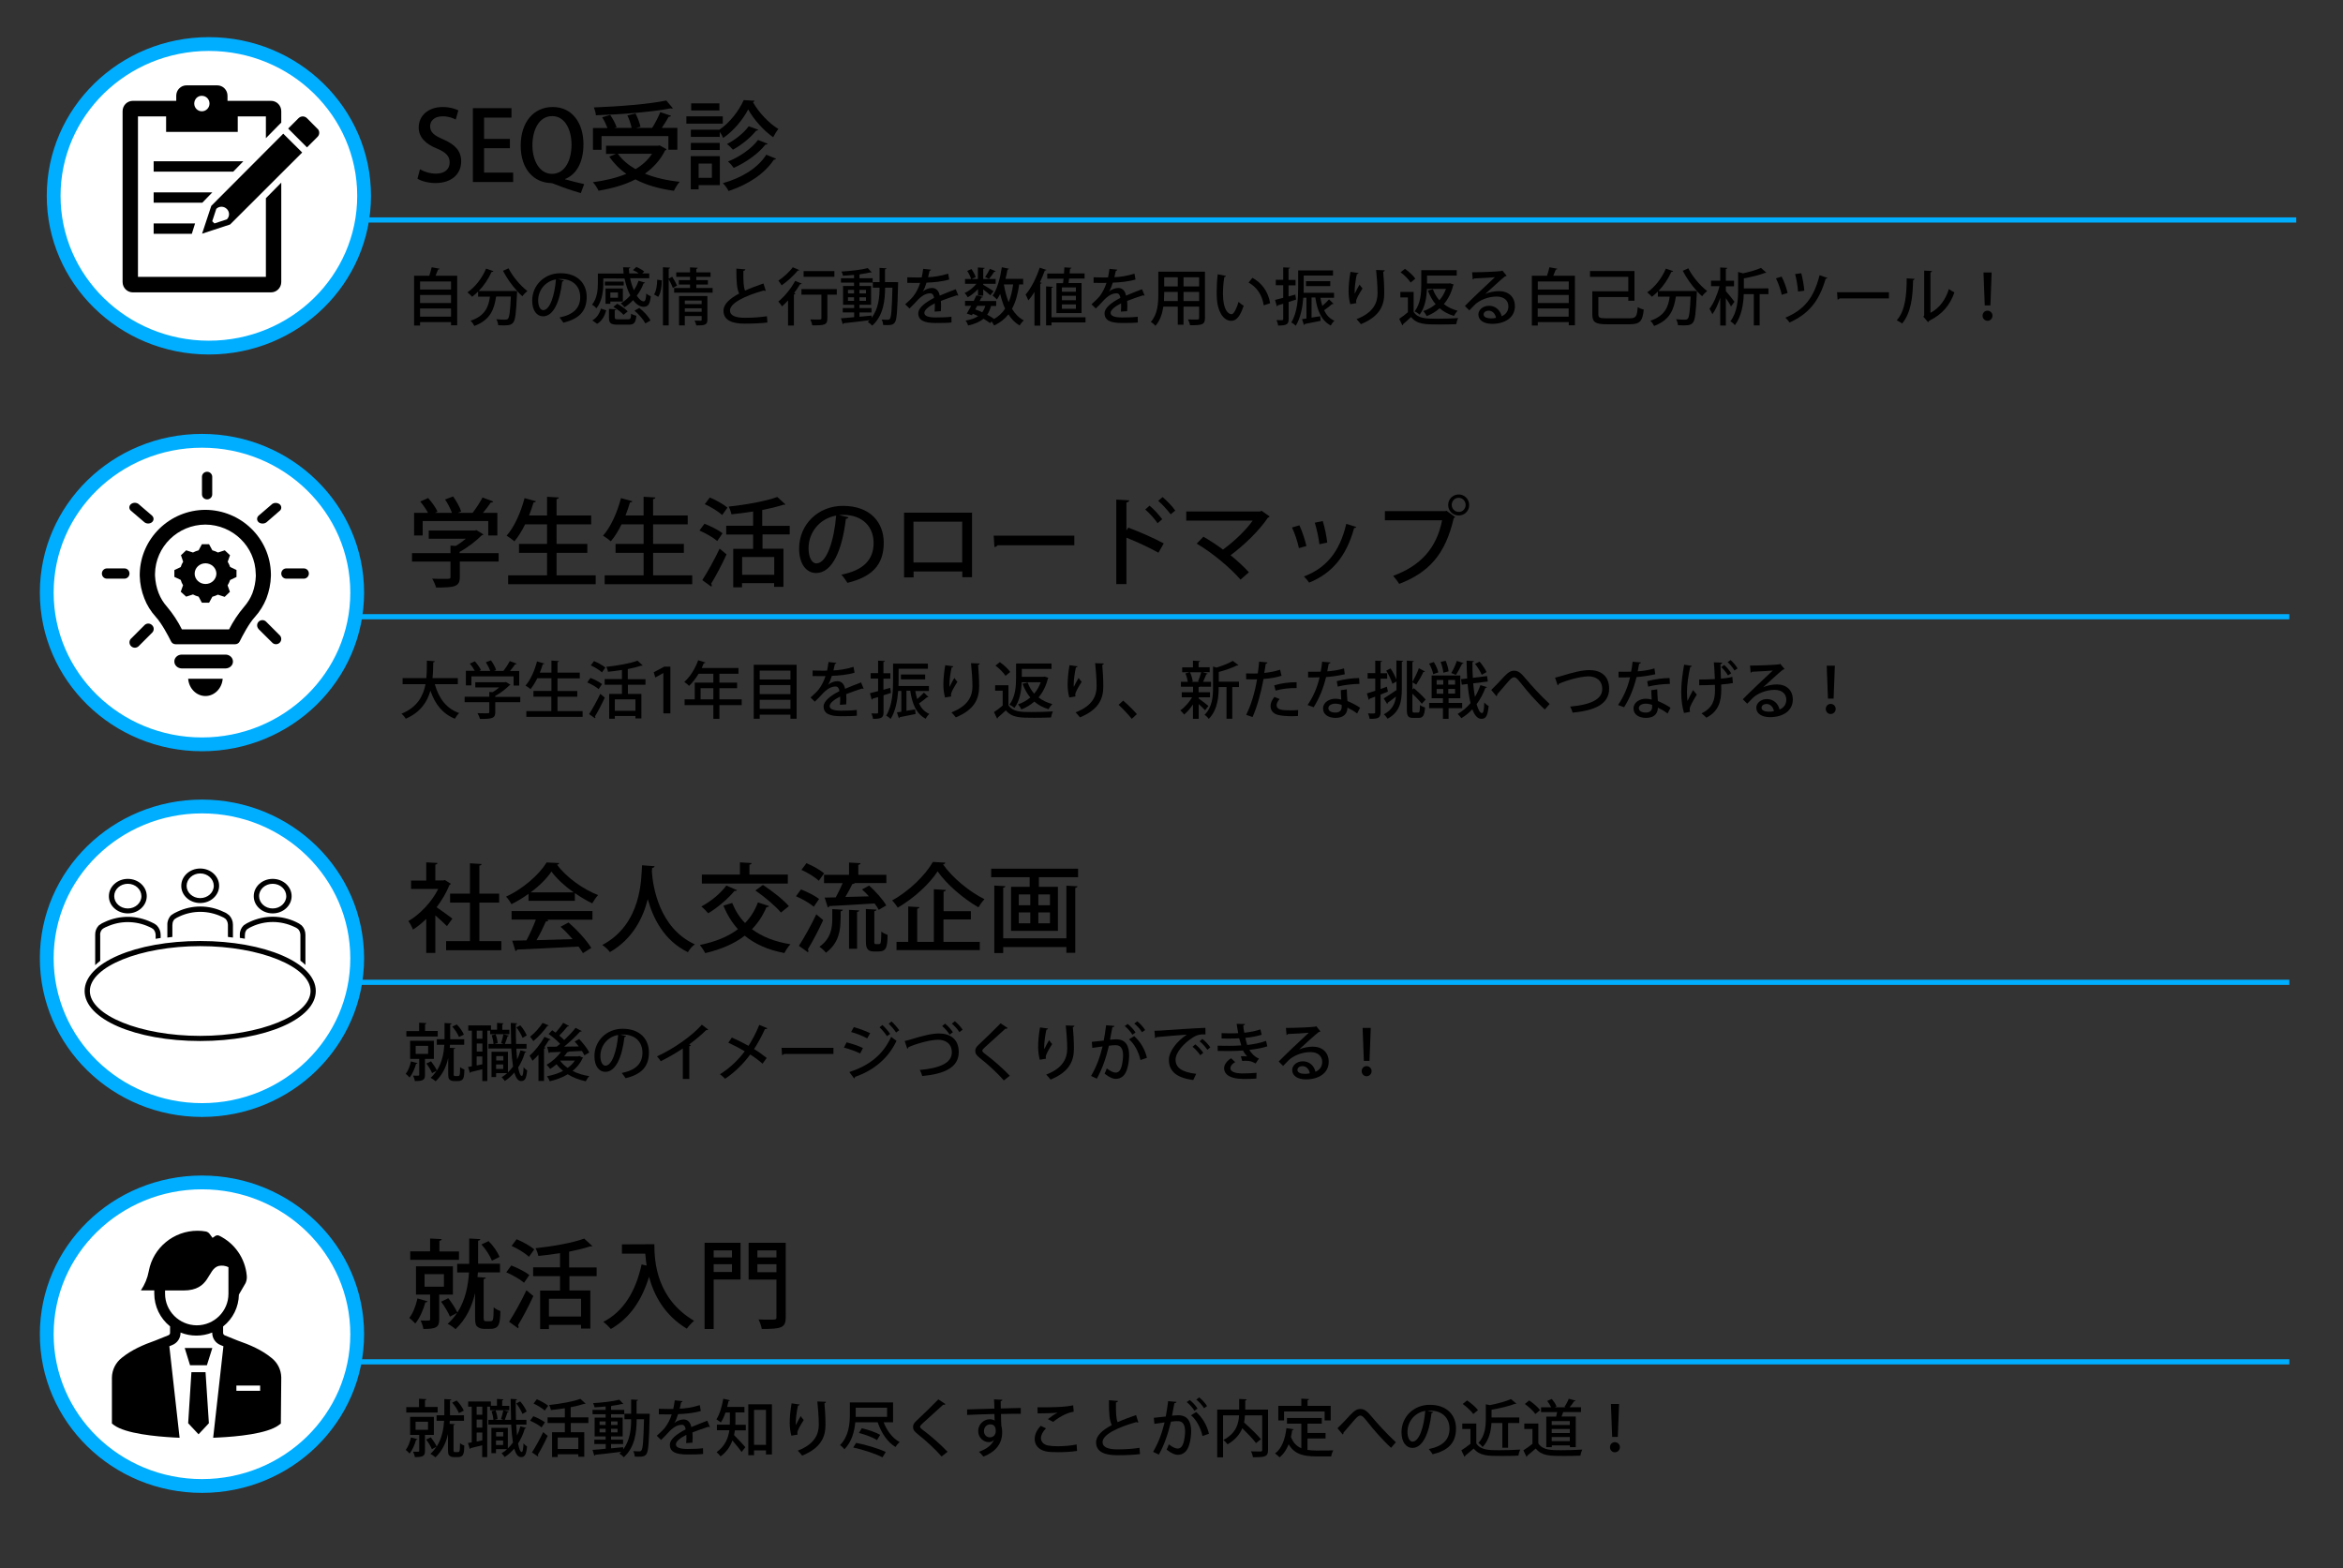 <?xml version="1.0" encoding="utf-8"?>
<!-- Generator: Adobe Illustrator 24.2.0, SVG Export Plug-In . SVG Version: 6.00 Build 0)  -->
<svg version="1.1" id="レイヤー_1" xmlns="http://www.w3.org/2000/svg" xmlns:xlink="http://www.w3.org/1999/xlink" x="0px"
	 y="0px" viewBox="0 0 2240 1499.1" style="enable-background:new 0 0 2240 1499.1;" xml:space="preserve">
<rect x="0" y="0" width="2240" height="1499.1" fill="#333333" stroke="none"/>
<style type="text/css">
	.st0{fill:none;stroke:#00AEFF;stroke-width:4.947;stroke-linejoin:round;stroke-miterlimit:10;}
	.st1{fill-rule:evenodd;clip-rule:evenodd;fill:#FFFFFF;}
	.st2{fill:none;stroke:#00AEFF;stroke-width:13.192;stroke-linejoin:round;stroke-miterlimit:10;}
	.st3{fill-rule:evenodd;clip-rule:evenodd;}
</style>
<line class="st0" x1="295.3" y1="210.3" x2="2195.3" y2="210.3"/>
<g>
	<path d="M435.7,114.3c-2.3-1.3-6.7-3.1-12.6-3.1c-8.4,0-11.9,4.9-11.9,9.4c0,6,4,9,12.9,12.8c11.4,5,16.8,11.2,16.8,20.9
		c0,11.8-8.8,20.7-24.7,20.7c-6.6,0-13.7-1.9-17.1-4.2l2.4-9c3.8,2.3,9.5,4.2,15.3,4.2c8.4,0,13.1-4.3,13.1-10.7
		c0-6-3.6-9.7-12-13.2c-10.5-4.2-17.6-10.6-17.6-20.2c0-11.2,9-19.6,23-19.6c6.7,0,11.8,1.7,14.9,3.2L435.7,114.3z"/>
	<path d="M490.6,174h-38.5v-70.6H489v9h-26.2v20.4h24.7v8.9h-24.7V165h27.8V174z"/>
	<path d="M540.2,171.4c6.1,1.8,12.8,3.4,18.3,4.6l-3.2,8.6c-8.8-2.5-17.4-5.5-24.9-8.5c-1.4-0.6-2.8-1.1-4.1-1.1
		c-15.5-0.6-28.5-12.7-28.5-35.8c0-22.3,12.3-36.9,30.6-36.9c18.5,0,29.4,15.1,29.4,35.6c0,17.8-7.2,29.2-17.5,33.2V171.4z
		 M509,138.9c0,14.4,6.7,27.3,18.7,27.3c12.3,0,18.7-12.7,18.7-27.9c0-13.7-5.9-27.3-18.5-27.3C514.9,111,509,125,509,138.9z"/>
</g>
<g>
	<path d="M630.7,139l6.6,3.7c-0.4,0.6-0.9,1-1.5,1.2c-4.5,9.1-11.1,16.3-19.2,22.1c9.5,3.9,20.8,6.5,33.2,7.8
		c-1.9,2.1-4.3,6-5.5,8.6c-14-1.9-26.4-5.4-36.8-10.9c-10.3,5.3-22.4,8.7-35.3,10.8c-0.9-2.2-3.5-6.2-5.4-8.1
		c11.6-1.5,22.5-4.1,32-8c-6.5-4.5-12-10.1-16.3-16.5l6.4-2.6h-9.5v-7.8H629L630.7,139z M575.1,130.2v13h-8.2v-20.8h13.9
		c-1.2-3.1-3.1-7.2-5.1-10.3l7.7-2.2c2.5,3.6,5.1,8.5,6.1,11.7l-2.4,0.7h16.8c-0.7-3.4-2.3-8.3-4.1-12l7.8-1.8c2,4,4.1,9.3,4.7,12.7
		l-4.3,1.1h15.5c2.8-4.4,5.9-10.6,7.8-15.1l10.3,3.5c-0.3,0.6-1.1,0.9-2.3,0.9c-1.7,3.1-4.2,7.2-6.6,10.7h14.9v20.8h-8.6v-13H575.1z
		 M643.3,103.5c-0.3,0.2-0.6,0.3-1.1,0.3c-0.4,0-0.7-0.1-1.2-0.2c-18,3.5-46.8,5.8-71.3,6.6c-0.1-2.2-1.1-5.5-1.9-7.5
		c24.3-0.9,52.7-3.2,69.2-6.6L643.3,103.5z M590.7,147c4.1,5.8,9.9,10.7,16.9,14.7c6.6-3.9,11.9-8.8,15.8-14.7H590.7z"/>
	<path d="M691,111.2v7h-34.8v-7H691z M688.2,149.3v27.7h-20.3v4h-7.5v-31.7H688.2z M660.5,124h27.3c9.8-6.6,18.9-18.4,23.2-28.3
		l10.4,0.6c-0.2,0.6-0.7,1.2-1.5,1.4c5.3,9.6,15.2,20.2,24.3,25.6c-1.8,2.1-3.7,5.4-5,7.9c-9.1-6.3-18.7-17.1-23.9-26.6
		c-4.7,9.2-13.8,20.5-23.9,27.3c-0.7-1.8-2-4.1-3.3-5.8v4.8h-27.6V124z M660.5,143.4v-6.8h27.6v6.8H660.5z M687.8,98.8v6.8h-27v-6.8
		H687.8z M680.6,156.4h-12.7v13.6h12.7V156.4z M741.9,151.7c-0.3,0.6-1,1-2.1,1c-8.8,13.4-24.6,23.8-43.3,29.9
		c-1-2.3-3.3-5.4-5.4-7.5c17.6-4.9,33.4-14.3,41.5-27.2L741.9,151.7z M724.9,124c-0.3,0.6-0.9,0.9-2,0.9
		c-5.1,6.5-13.9,13.7-22.2,18.2c-1.4-1.7-3.7-4-5.7-5.4c7.6-3.8,16.2-10.6,20.8-17L724.9,124z M733.9,137.4
		c-0.4,0.6-1.1,0.9-2.1,0.8c-6.7,8.6-18.6,17.1-30.3,22.3c-1.3-1.8-3.5-4.4-5.5-6.1c10.9-4.3,22.6-12.3,28.7-20.6L733.9,137.4z"/>
</g>
<ellipse class="st1" cx="199.7" cy="187.2" rx="148.4" ry="145.1"/>
<ellipse class="st2" cx="199.7" cy="187.2" rx="148.4" ry="145.1"/>
<path class="st3" d="M270.8,127.8l-68.8,69l-8.8,26.6l26.8-8.8l68.9-68.8L270.8,127.8z M216.9,199.8c2.7,2.7,2.8,7.1,0.1,9.8
	c0,0-0.1,0.1-0.1,0.1l-11.9,3.9l-2.1-2.1l3.9-11.9C209.7,196.9,214.1,197,216.9,199.8z"/>
<path class="st3" d="M303.5,123.1l-10-10.1c-2.2-2.2-5.7-2.3-8-0.1c0,0-0.1,0.1-0.1,0.1l-9.9,9.9l18,18l9.9-9.9
	c2.2-2,2.4-5.4,0.5-7.6C303.8,123.4,303.6,123.2,303.5,123.1z"/>
<polygon class="st3" points="146.9,223.5 183.4,223.5 186.5,213.6 146.9,213.6 "/>
<polygon class="st3" points="146.9,164.1 223,164.1 232.6,154.2 146.9,154.2 "/>
<path class="st3" d="M187.8,93.7c1.4-1.4,3.3-2.2,5.2-2.1c4.1,0,7.3,3.3,7.3,7.4s-3.3,7.4-7.3,7.4c-4.1,0-7.3-3.3-7.3-7.4
	C185.7,97,186.5,95.1,187.8,93.7z M254.2,189.5v75.2H131.9V111.3h26.9v14.8h68.5v-14.8h26.9v20.8l11.5-11.7l0.4-0.4l2.8-2.8v-10.9
	c0-5.5-4.4-9.9-9.8-9.9h-41.6v-4.9c0-5.5-4.4-9.9-9.8-9.9h-29.4c-5.4,0-9.8,4.4-9.8,9.9v4.9H127c-5.4,0-9.8,4.4-9.8,9.9v163.3
	c0,5.5,4.4,9.9,9.8,9.9h132.1c5.4,0,9.8-4.4,9.8-9.9v-95L254.2,189.5z"/>
<polygon class="st3" points="146.9,193.8 193.4,193.8 203,183.9 146.9,183.9 "/>
<g>
	<path d="M420.3,256.9c-0.2,0.5-0.7,0.8-1.5,0.8c-0.7,1.8-1.5,3.9-2.4,5.9h20.7V311h-5.9v-3.1h-29.6v3.3h-5.7v-47.6h14.5
		c0.9-2.6,1.8-5.7,2.3-8.1L420.3,256.9z M431.2,269.1h-29.6v7.7h29.6V269.1z M431.2,282h-29.6v7.7h29.6V282z M401.6,302.7h29.6v-7.8
		h-29.6V302.7z"/>
	<path d="M486.2,256.5c3.9,7.9,11.5,16.8,18,21.7c-1.5,1.2-3.7,3.4-4.8,5c-1.7-1.4-3.3-3.1-5-4.9c0,0.5-0.1,1.2-0.1,1.8
		c-0.8,18.9-1.6,25.9-3.7,28.3c-1.4,1.7-2.8,2.2-5,2.5c-0.9,0.1-2.3,0.2-3.7,0.2c-1.7,0-3.7-0.1-5.6-0.2c-0.1-1.7-0.8-4.1-1.8-5.7
		c3.7,0.4,7.1,0.4,8.5,0.4c1.2,0,1.9-0.2,2.6-0.8c1.4-1.5,2.2-7.2,2.8-21.3h-14.1c-1.7,11.1-4.8,22.2-20.8,28.1
		c-0.7-1.5-2.3-3.8-3.6-5c14-4.6,17.2-13.4,18.5-23h-11.3v-4.9c-1.8,1.8-3.7,3.5-5.7,5c-1-1.1-3.1-3.2-4.5-4.2
		c7.2-4.9,14-13.5,17.8-22.7l7,2.4c-0.2,0.5-0.8,0.8-1.7,0.7c-3,6.7-7.4,13.2-12.3,18.3h32.4l1.3-0.1l3.2,0.3
		c-5.2-5.6-10.2-12.7-13.7-19.5L486.2,256.5z"/>
	<path d="M539.1,268.1c-0.2,0.5-0.8,1-1.6,1c-2.3,19.5-8.4,33.3-18.3,33.3c-5.8,0-10.4-5.3-10.4-15c0-14.7,11.6-26.2,27-26.2
		c17,0,25.1,10.4,25.1,22.6c0,14.1-7.7,21.1-22.3,24.7c-0.9-1.4-2.3-3.4-3.7-5c13.6-2.7,19.8-9.2,19.8-19.5
		c0-9.7-6.4-17.3-18.8-17.3c-0.8,0-1.6,0.1-2.4,0.1L539.1,268.1z M531.5,267.1c-10.4,1.8-17,10.6-17,20.1c0,5.6,2.1,9.3,4.8,9.3
		C525.8,296.5,530.3,282.2,531.5,267.1z"/>
	<path d="M576.8,266.1v4.6c0,7.1-1.1,17.3-6.6,24c-0.8-1-3-2.9-4.2-3.4c5-6.2,5.6-14.5,5.6-20.7v-9.1h24.6c-0.2-2-0.4-4-0.5-6
		l6.9,0.2c-0.1,0.6-0.5,0.9-1.4,1c0.1,1.6,0.2,3.1,0.4,4.7h9.1c-1.6-1.2-3.7-2.4-5.6-3.2l3.3-3c2.6,1.1,5.8,2.8,7.5,4.4l-1.9,1.8
		h6.7v4.6h-18.3c0.9,4.1,2.1,8.1,3.7,11.5c1.8-2.9,3.3-5.9,4.4-9.1l6.2,1.8c-0.2,0.5-0.7,0.7-1.4,0.7c-1.6,4.2-3.8,8.2-6.5,11.8
		c2.2,3.3,4.5,5.4,6.6,5.4c1.5,0,2.2-2.1,2.5-7.5c1.1,1.1,2.9,2.1,4.3,2.6c-0.9,8-2.7,10.1-7,10.1c-3.6-0.1-7-2.4-9.9-6.4
		c-2.5,2.7-5.2,5-8.2,6.8c-0.8-1-2.6-2.9-3.6-3.7c3.3-1.9,6.4-4.5,9.1-7.6c-2.4-4.5-4.3-10.2-5.5-16.2H576.8z M579.6,296.7
		c-1.5,5.2-3.9,10-8.7,12.9l-4.6-3.3c4.3-2.4,6.9-6.6,8.2-11.3L579.6,296.7z M596.3,269.2v3.7h-18v-3.7H596.3z M583.5,288.3v2.1
		h-4.6v-14.6h16.6v12.5H583.5z M587.8,303.5c0,1.5,0.5,1.8,3.4,1.8h9.2c2.3,0,2.7-0.6,3-5.4c1.2,0.8,3.5,1.7,5,2
		c-0.7,6.9-2.3,8.5-7.5,8.5h-10.3c-6.8,0-8.4-1.5-8.4-6.8v-8.3l6.9,0.4c-0.1,0.5-0.5,0.8-1.4,0.9V303.5z M590.8,279.6h-7.3v5h7.3
		V279.6z M590.1,290.4c3.6,1.9,7.9,4.9,10,7.3l-4,3.3c-1.9-2.4-6.1-5.5-9.7-7.6L590.1,290.4z M617,309.2c-1.8-3.6-6.2-8.7-10.4-12.2
		l4.6-2.6c4.3,3.3,8.8,8.2,10.7,12L617,309.2z"/>
	<path d="M632.7,268c0.1,5.6-0.9,11.9-3.4,15.8c-3.6-2.1-3.8-2.2-4-2.3c2.1-3.2,3-9,3-14.1L632.7,268z M642.7,264.6
		c1.7,2.7,3.7,6.2,4.6,8.4l-4,2.3c-0.7-2.1-2.4-5.6-4-8.3v44.1h-5.5v-55.6l6.9,0.4c-0.1,0.5-0.5,0.8-1.4,1v9.4L642.7,264.6z
		 M665.7,275.3h15.6v4.5h-36.8v-4.5h15.2V272H649v-4.2h10.7v-3.1h-13.2v-4.3h13.2v-4.8l7.4,0.4c-0.1,0.5-0.5,0.9-1.4,1v3.4h13.6v4.3
		h-13.6v3.1h11.1v4.2h-11.1V275.3z M676.3,282.9v22.7c0,5.2-2.7,5.5-10.6,5.5c-0.3-1.4-1-3.3-1.6-4.6c2.4,0.1,4.9,0.1,5.7,0.1
		c0.8,0,1-0.2,1-0.9v-3.6h-16.1v9h-5.5v-28.1H676.3z M670.8,287.3h-16.1v3.4h16.1V287.3z M654.7,298.1h16.1v-3.4h-16.1V298.1z"/>
	<path d="M732.1,278c-0.2,0.1-0.4,0.1-0.5,0.1c-0.5,0-1-0.1-1.4-0.4c-17.8,5-32.4,12-32.3,19.2c0.1,5,5.5,6.9,14.5,6.9
		c9,0,16.7-0.8,20.8-1.5l0.5,6c-4.3,0.6-12,1.1-21.6,1.1c-11.5,0-20.3-2.8-20.4-12.2c-0.1-6.4,5.9-11.8,15-16.6
		c-2.1-4-2.8-10.7-2.7-23.8l8.6,0.7c-0.1,0.8-0.7,1.3-1.9,1.4c-0.1,9.4,0.1,15.6,1.6,18.9c5.3-2.4,11.3-4.6,17.6-6.8L732.1,278z"/>
	<path d="M753.4,287.2c-1.9,2.1-3.8,4-5.7,5.7c-0.8-1.2-2.5-3.5-3.6-4.6c5.7-4.6,12.2-12.4,16.1-19.8l6.3,2.6
		c-0.2,0.4-0.8,0.7-1.5,0.5c-1.7,2.8-3.6,5.7-5.8,8.5l1.2,0.4c-0.1,0.5-0.5,0.9-1.4,1v29.7h-5.6V287.2z M764.2,258.2
		c-0.2,0.4-0.7,0.6-1.5,0.5c-3.6,4.4-9.9,10.3-15.4,14.1c-0.7-1.2-2.2-3.4-3.1-4.5c4.9-3.3,10.7-8.5,13.7-12.8L764.2,258.2z
		 M800,276.4v5.3h-9v22.7c0,6.1-2.5,6.8-14.5,6.6c-0.2-1.6-1-4-1.8-5.6c2.3,0.1,4.6,0.1,6.4,0.1c3.7,0,4.2,0,4.2-1.2v-22.6h-19.1
		v-5.3H800z M797.7,259.2v5.4h-29.4v-5.4H797.7z"/>
	<path d="M855.7,269.7l3,0.1c-0.1,0.5-0.1,1.2-0.1,1.8c-0.6,25.4-1.2,33.9-3,36.5c-1.6,2.3-3.4,2.7-7.3,2.7c-1.2,0-2.5-0.1-3.9-0.1
		c-0.1-1.5-0.7-3.8-1.5-5.2c2.6,0.2,4.9,0.2,5.9,0.2c0.9,0,1.5-0.2,2-1c1.3-1.7,1.9-9.1,2.4-29.7h-7c-0.1,11.9-1.4,26.5-12.3,36.3
		c-0.9-1-2.9-2.7-4.2-3.5c0.6-0.5,1.1-1.1,1.7-1.7c-9.2,1.2-18.6,2.3-24.8,2.9c-0.1,0.5-0.5,0.8-0.9,0.9l-1.7-5.6
		c3.4-0.2,7.8-0.6,12.6-1.1v-4.5h-10.9v-4.2h10.9v-3.1H806v-18h10.5v-3.2H804v-4.2h12.5v-3.2c-3.6,0.4-7.2,0.6-10.6,0.8
		c-0.2-1.1-0.8-3-1.4-4c8.8-0.5,19.2-1.7,25.1-3.3l3.9,4.1c-0.1,0.1-0.4,0.1-0.6,0.1c-0.2,0-0.4,0-0.7-0.1c-2.6,0.7-5.9,1.2-9.5,1.7
		c-0.2,0.1-0.5,0.2-1,0.4v3.5h12.6v4.2h-12.6v3.2h11.1v18h-11.1v3.1h11.5v4.2h-11.5v4.1c3.8-0.4,7.7-0.8,11.6-1.1v2.1
		c6.7-8.7,7.6-19.9,7.6-28.8h-6.4v-5.3h6.4v-13.6l6.6,0.4c-0.1,0.5-0.4,0.8-1.4,1v12.2H855.7z M810.7,277.1v3.4h5.8v-3.4H810.7z
		 M810.7,287.6h5.8v-3.4h-5.8V287.6z M827.9,277.1h-6.2v3.4h6.2V277.1z M827.9,287.6v-3.4h-6.2v3.4H827.9z"/>
	<path d="M916.2,282.5c-0.1,0.1-0.2,0.1-0.4,0.1c-0.4,0-0.7-0.1-1-0.3c-4.5,1.4-10.6,3.5-15.3,5.4c0.1,1.3,0.2,2.8,0.2,4.5
		c0,1.6-0.1,3.4-0.2,5.3l-6,0.4c0.2-2.6,0.4-5.9,0.2-7.9c-5.6,2.8-10,6.2-10,9.1c0,3,3.7,4.4,11.1,4.4c5.5,0,11-0.2,14.8-0.7
		l0.1,5.5c-3.3,0.4-8.5,0.5-15,0.5c-11.4,0-16.8-2.6-16.8-9.4c0-5,6.5-10.2,15.1-14.6c-0.3-2.7-1.5-4.4-3.6-4.4
		c-4.2,0-8.5,2.3-13.5,8c-1.5,1.7-3.8,4-6.4,6.5l-4.1-4c2.8-2.5,5.9-5.3,7.8-7.7c2.6-3.3,5.3-8.5,6.5-12.8l-2.7,0.1
		c-2.4,0-6.6,0-9.6-0.1v-5.3c3.5,0.1,7.7,0.2,10.2,0.2l3.6-0.1c0.5-2.6,1-5,1.4-8.2l7.5,0.8c-0.1,0.6-0.7,1-1.4,1.1
		c-0.4,2.1-0.9,4.1-1.4,6.1c4.4-0.1,12.2-1.1,19.2-3.4l1,5.6c-6.5,2-15.1,2.8-21.7,3c-1.2,3.8-2.4,6.8-3.6,8.4h0.1
		c2.4-2,5.8-3.3,8.8-3.3c3.7,0,6.5,2.6,7.3,7.3c4.8-2.1,10.7-4.3,15.3-6.1L916.2,282.5z"/>
	<path d="M935,282.5v-6.1c-2.9,3.1-6.5,6-9.8,7.8c-0.7-1.2-1.9-3.1-3-4.1c4-1.7,8.5-5.2,11.3-8.8h-10.9v-4.6h5.9
		c-0.7-2.1-2.2-5.3-3.8-7.7l4-1.8c1.7,2.3,3.5,5.6,4.1,7.7l-3.8,1.8h5.9v-11l6.5,0.4c-0.1,0.5-0.4,0.8-1.4,0.9v9.7h11.9v4.6h-11.9v1
		c2.3,1.2,8.4,5,9.9,6.1l-3.1,3.9c-1.4-1.3-4.3-3.7-6.8-5.6v5.9H935z M978.2,271.9h-3.8c-1.3,9.2-3.4,17-6.9,23.3
		c2.9,4.8,6.6,8.7,11.3,11.1c-1.3,1.1-3.1,3.3-4,4.9c-4.4-2.6-7.9-6.2-10.7-10.7c-3.5,4.5-8,8-13.7,10.7c-0.5-1-1.5-2.7-2.4-3.9
		l-1.4,1.6c-1.7-1.3-3.9-2.7-6.4-4.2c-3.4,3-8.2,5-14.7,6.5c-0.4-1.6-1.4-3.6-2.4-4.7c5.2-0.9,9.1-2.3,12.1-4.3
		c-1.7-0.8-3.4-1.5-5.2-2.3l-0.8,1.5l-4.9-1.6c1.2-2,2.7-4.6,4.2-7.4h-5.9v-4.7h8.3c0.9-1.8,1.8-3.6,2.6-5.3l6.2,1.4
		c-0.2,0.5-0.6,0.7-1.5,0.7c-0.5,1-1,2.1-1.6,3.3h15.8v4.7h-4.9c-0.9,3.3-2.1,6.1-3.7,8.4c2.6,1.3,4.8,2.7,6.5,3.9l-0.4,0.4
		c4.7-2.6,8.3-5.9,11-10.1c-1.9-4.2-3.4-8.9-4.7-14.1c-0.9,2-2,3.7-3.1,5.3c-0.9-1-2.9-2.8-4.1-3.7c4.3-5.9,7.2-16.5,8.8-27.1
		l6.8,1.4c-0.2,0.5-0.6,0.8-1.4,0.8c-0.5,3-1.1,6-1.9,8.9h16.9V271.9z M932.4,295.8c2.3,0.8,4.5,1.7,6.7,2.7
		c1.2-1.7,2.2-3.7,2.9-6.1h-7.8L932.4,295.8z M941.8,264.8c1.5-2.1,3.5-5.4,4.6-7.8l5.5,2.3c-0.2,0.4-0.7,0.5-1.4,0.5
		c-1.2,2-3.3,4.9-5,6.8L941.8,264.8z M959.9,271.9l-0.1,0.3c1,6,2.5,11.6,4.5,16.7c2.1-4.9,3.4-10.5,4.3-17H959.9z"/>
	<path d="M988.9,279.3c-1.8,2.9-3.7,5.6-5.8,7.9c-0.5-1.4-1.8-4.2-2.6-5.6c5.2-5.8,10.3-15.9,13.5-25.7l6.4,2.1
		c-0.2,0.5-0.8,0.7-1.5,0.6c-1.4,3.8-3,7.6-4.7,11.3l1.7,0.5c-0.2,0.5-0.5,0.8-1.4,0.9v40h-5.5V279.3z M1037.8,303.3v4.9h-32.5v2.9
		h-5.2v-37.3l6.6,0.4c-0.1,0.5-0.4,0.8-1.4,1v28.1H1037.8z M1010,270.7h6.3c0.2-1.3,0.4-2.8,0.5-4.3h-15.6v-4.9h16
		c0.2-2,0.3-4,0.4-5.9l6.8,0.4c-0.1,0.5-0.5,0.8-1.4,0.9c-0.1,1.4-0.2,2.9-0.4,4.5h14.3v4.9h-14.8l-0.5,4.3h12.4v28.7h-24V270.7z
		 M1028.6,278.9v-4.1h-13.4v4.1H1028.6z M1028.6,287v-4.2h-13.4v4.2H1028.6z M1028.6,295.2V291h-13.4v4.2H1028.6z"/>
	<path d="M1094.3,282.5c-0.1,0.1-0.2,0.1-0.4,0.1c-0.4,0-0.7-0.1-1-0.3c-4.5,1.4-10.6,3.5-15.3,5.4c0.1,1.3,0.2,2.8,0.2,4.5
		c0,1.6-0.1,3.4-0.2,5.3l-6,0.4c0.2-2.6,0.4-5.9,0.2-7.9c-5.6,2.8-10,6.2-10,9.1c0,3,3.7,4.4,11.1,4.4c5.5,0,11-0.2,14.8-0.7
		l0.1,5.5c-3.3,0.4-8.5,0.5-15,0.5c-11.4,0-16.8-2.6-16.8-9.4c0-5,6.5-10.2,15.1-14.6c-0.3-2.7-1.5-4.4-3.6-4.4
		c-4.2,0-8.5,2.3-13.5,8c-1.5,1.7-3.8,4-6.4,6.5l-4.1-4c2.8-2.5,5.9-5.3,7.8-7.7c2.6-3.3,5.3-8.5,6.5-12.8l-2.7,0.1
		c-2.4,0-6.6,0-9.6-0.1v-5.3c3.5,0.1,7.7,0.2,10.2,0.2l3.6-0.1c0.5-2.6,1-5,1.4-8.2l7.5,0.8c-0.1,0.6-0.7,1-1.4,1.1
		c-0.4,2.1-0.9,4.1-1.4,6.1c4.4-0.1,12.2-1.1,19.2-3.4l1,5.6c-6.5,2-15.1,2.8-21.7,3c-1.2,3.8-2.4,6.8-3.6,8.4h0.1
		c2.4-2,5.8-3.3,8.8-3.3c3.7,0,6.5,2.6,7.3,7.3c4.8-2.1,10.7-4.3,15.3-6.1L1094.3,282.5z"/>
	<path d="M1152,259.7v44.4c0,6.2-2.7,6.9-14.3,6.8c-0.2-1.5-1.1-4-1.9-5.5c2.3,0.1,4.7,0.1,6.5,0.1c3.9,0,4.1,0,4.1-1.5v-10.9h-14.9
		v17.3h-5.5v-17.3h-13.8c-1,6.7-3.1,13.5-7.6,18.4c-0.8-1.1-3.1-3.1-4.4-3.7c6.6-7.4,7.2-18,7.2-26.5v-21.6H1152z M1113,281.3
		c0,2-0.1,4.2-0.2,6.5h13.2v-8.7h-13V281.3z M1126,265.1h-13v8.7h13V265.1z M1146.4,273.8v-8.7h-14.9v8.7H1146.4z M1131.5,287.8
		h14.9v-8.7h-14.9V287.8z"/>
	<path d="M1172.1,263.8c-0.1,0.5-0.8,1-1.6,1c-0.8,4.6-1.3,10.6-1.3,15.9c0,16.1,5.3,19.7,8.3,19.7c2.2-0.1,5-6.1,6.6-11.8
		c1.2,1.1,3.4,2.9,4.9,3.6c-3.4,10.6-7.2,14.5-11.8,14.5c-8.4,0-13.2-10.4-13.8-20.8c-0.2-2.3-0.2-4.8-0.2-7.4c0-5.2,0.3-11,1-16.3
		L1172.1,263.8z M1208.2,291.9c-1.7-10.5-6.8-17.4-14.5-21.8l3.7-4.5c8.5,4.6,15.1,12.9,16.9,24.3L1208.2,291.9z"/>
	<path d="M1238.4,281.6l0.7,4.8c-2.4,0.8-4.7,1.5-7.1,2.3v16.2c0,4.9-1.5,6.4-10.1,6.3c-0.1-1.4-0.8-3.7-1.5-5.2
		c1.2,0,2.4,0.1,3.3,0.1c3,0,3.1,0,3.1-1.1v-14.6c-2,0.6-3.7,1.1-5.2,1.5c-0.1,0.5-0.5,0.9-0.9,1l-1.7-6.2c2.2-0.5,4.9-1.2,7.8-2
		v-12h-7.1v-5.2h7.1v-11.9l6.5,0.3c-0.1,0.5-0.4,0.8-1.4,1v10.7h6.7v5.2h-6.7v10.6L1238.4,281.6z M1262.3,284.4
		c0.5,2.9,1.1,5.5,1.9,8c2.3-2,4.8-4.3,6.4-6.2l4.3,4.2c-0.3,0.3-0.8,0.4-1.4,0.3c-1.9,1.7-5,4.1-7.6,5.9c2.2,4.6,5.3,8.1,9.9,10
		c-1.2,1-2.8,3.1-3.5,4.6c-8.9-4.6-12.9-14-14.8-26.8h-3.6v19.2c2.7-0.4,5.5-0.8,8.3-1.3l0.4,4.4c-5.6,1.2-11.3,2.3-15.1,3
		c-0.1,0.5-0.5,0.8-0.9,1l-1.8-5.6c1.2-0.2,2.7-0.4,4.2-0.6v-19.9h-3c-0.7,9.1-2.6,19.4-7.2,26.8c-0.9-1-3.1-2.6-4.3-3.1
		c6.1-9.9,6.6-23.9,6.6-33.8v-16h33.3v4.9h-28v11.1c0,1.7,0,3.5-0.1,5.4h29.1v4.8H1262.3z M1271.8,273.5h-23.2v-4.7h23.2V273.5z"/>
	<path d="M1290.9,290.8c-1.1-3.7-1.6-8.7-1.6-12.1c0-5,0.5-11.5,1.8-18.8l7.7,1.1c-0.2,0.8-0.9,1-1.6,1.1
		c-1.1,4.7-2.1,12.1-2.1,16.5c0,0.8,0.1,1.5,0.1,2.1c1.2-2.7,3.3-6.5,4.6-8.6c0.7,1.1,2.1,2.9,2.8,3.7c-3.4,5.5-6.1,9.9-6.1,12.4
		c0,0.5,0.1,1,0.2,1.6L1290.9,290.8z M1323.9,258.4c-0.1,0.7-0.5,1.1-1.5,1.4c0.5,4.9,1,13.2,1,20.4c0,11.5-3.9,22.1-22.3,29.7
		c-0.9-1.2-3-3.6-4.2-4.8c16.3-6.2,20.1-15.9,20.1-24.8c0-7.8-0.8-16.3-1.4-22.2L1323.9,258.4z"/>
	<path d="M1351.5,279.1v19.1c4.2,6.5,12.4,6.5,22,6.5c6.8,0,15.2-0.2,20.5-0.6c-0.7,1.4-1.5,4-1.8,5.8c-4.1,0.2-10.2,0.3-15.9,0.3
		c-13.5,0-21.4,0-27.3-7.1c-2.6,2.5-5.3,4.9-7.6,6.8c0,0.6-0.2,0.9-0.7,1.1l-3-6.2c2.6-1.7,5.6-4,8.3-6.3v-14.2h-7.2v-5.2H1351.5z
		 M1343.2,257c3.7,2.6,8,6.5,9.9,9.4l-4.5,3.7c-1.8-2.9-5.9-7.1-9.6-9.8L1343.2,257z M1369.9,276.5c1.4,4,3.5,7.5,6.2,10.6
		c2.7-3.1,4.8-6.8,6.3-10.9h-18.2c-0.3,8.1-1.8,17.9-7,24.6c-1-1-3.4-2.6-4.8-3.1c5.8-7.4,6.4-17.8,6.4-25.5v-13.9h33.9v5.2h-28.4
		v7.5h20.9l1-0.2l3.6,1.2c-0.1,0.4-0.4,0.6-0.5,0.8c-1.8,7.2-4.9,13.2-8.9,17.9c3.6,2.9,8.1,5,13.2,6.4c-1.2,1.1-2.8,3.3-3.6,4.9
		c-5.3-1.6-9.9-4-13.6-7.3c-3.6,3.2-7.8,5.7-12.4,7.5c-0.7-1.4-2.1-3.6-3.3-4.8c4.3-1.4,8.3-3.7,11.8-6.6c-3.1-3.7-5.5-8.1-7.4-13.1
		L1369.9,276.5z"/>
	<path d="M1420,281c3.6-1.7,9-2.7,13-2.7c9.2,0,15.3,5.5,15.3,14.5c0,10.7-9.4,16.8-21.8,16.8c-7.7,0-13.1-3.3-13.1-9
		c0-4.6,4.6-8.3,10.2-8.3c6.5,0,11,4.8,12,10c3.9-1.5,6.5-4.9,6.5-9.4c0-5.8-4.5-9.4-11.2-9.4c-8.5,0-16.6,3.7-20.7,7.6
		c-1.5,1.5-3.9,3.9-5.5,5.6l-4.2-4.2c4.7-4.9,20.7-20.1,28.7-27.5c-3.1,0.4-14.2,0.9-19.9,1.2c-0.1,0.4-0.8,0.8-1.3,0.9l-0.6-6.8
		c7.8,0,23.9-0.6,28-1.2l0.9-0.5l4.1,5c-0.4,0.4-1,0.5-1.7,0.7C1435.2,267,1424.9,276.6,1420,281L1420,281z M1425.7,304.4
		c1.3,0,3.3-0.2,4.5-0.5c-0.5-3.9-3.4-6.9-7-6.9c-2.5,0-4.8,1.4-4.8,3.6C1418.4,303.6,1422.5,304.4,1425.7,304.4z"/>
	<path d="M1488.9,256.9c-0.2,0.5-0.7,0.8-1.5,0.8c-0.7,1.8-1.5,3.9-2.4,5.9h20.7V311h-5.9v-3.1h-29.6v3.3h-5.7v-47.6h14.5
		c0.9-2.6,1.8-5.7,2.3-8.1L1488.9,256.9z M1499.8,269.1h-29.6v7.7h29.6V269.1z M1499.8,282h-29.6v7.7h29.6V282z M1470.1,302.7h29.6
		v-7.8h-29.6V302.7z"/>
	<path d="M1528.1,300.5c0,3.2,1.2,3.8,7.9,3.8h21.7c6.4,0,7.3-1.6,8-10.6c1.5,0.9,4.1,1.9,5.8,2.3c-1.2,11-3.4,14-13.7,14h-21.7
		c-10.5,0-13.8-1.8-13.8-9.4v-22.1h34.4v-13.8h-36.6v-5.6h42.5v28.4h-5.9V284h-28.6V300.5z"/>
	<path d="M1614.1,256.5c3.9,7.9,11.5,16.8,18,21.7c-1.5,1.2-3.7,3.4-4.8,5c-1.7-1.4-3.3-3.1-5-4.9c0,0.5-0.1,1.2-0.1,1.8
		c-0.8,18.9-1.6,25.9-3.7,28.3c-1.4,1.7-2.8,2.2-5,2.5c-1,0.1-2.3,0.2-3.7,0.2c-1.7,0-3.7-0.1-5.6-0.2c-0.1-1.7-0.8-4.1-1.8-5.7
		c3.7,0.4,7.1,0.4,8.5,0.4c1.2,0,1.9-0.2,2.6-0.8c1.4-1.5,2.2-7.2,2.8-21.3h-14.1c-1.7,11.1-4.8,22.2-20.8,28.1
		c-0.7-1.5-2.3-3.8-3.6-5c14-4.6,17.2-13.4,18.5-23h-11.3v-4.9c-1.8,1.8-3.7,3.5-5.7,5c-1-1.1-3.1-3.2-4.5-4.2
		c7.2-4.9,14-13.5,17.8-22.7l7,2.4c-0.2,0.5-0.8,0.8-1.7,0.7c-3,6.7-7.4,13.2-12.3,18.3h32.4l1.3-0.1l3.2,0.3
		c-5.2-5.6-10.2-12.7-13.7-19.5L1614.1,256.5z"/>
	<path d="M1650,278.3c2.1,2.3,7.1,8.5,8.2,10.2l-3.3,4.5c-0.9-2-3-5.2-4.9-8v26.2h-5.4v-26.5c-2.1,6.2-4.7,12-7.5,15.7
		c-0.6-1.6-1.9-3.9-2.8-5.2c3.9-4.9,7.7-13.8,9.6-21.6h-8.1v-5.3h8.8v-12.6l6.8,0.4c-0.1,0.5-0.4,0.8-1.4,1v11.3h7.8v5.3h-7.8V278.3
		z M1690.7,275.9v5.3h-8.4v29.9h-5.6v-29.9h-9.6c-0.3,9.3-2,21.1-8.5,29.7c-0.8-1.2-3-3.1-4.3-3.7c6.8-8.9,7.4-21,7.4-30v-17.2
		l4.6,1.3c6.5-1.4,13.1-3.3,17.3-5.2l5.1,4.6c-0.2,0.2-0.6,0.2-1.4,0.2c-5,2-12.8,3.9-20.1,5.2v9.6H1690.7z"/>
	<path d="M1703.3,264.4c2.3,4.3,4.9,11.5,5.7,15.7l-5.6,1.7c-0.8-4.2-3.3-11.3-5.5-15.7L1703.3,264.4z M1747.1,265.7
		c-0.2,0.5-0.8,0.8-1.7,0.8c-6.2,21.2-15.9,33.4-34.5,41.8c-0.8-1.2-2.7-3.5-4-4.6c17.9-7.5,27.2-18.9,32.7-40.6L1747.1,265.7z
		 M1722.1,261.2c1.2,4.6,2.6,12.1,2.9,16.7l-6,0.8c-0.3-4.8-1.5-12-2.8-16.7L1722.1,261.2z"/>
	<path d="M1756.3,279.4h49.6v5.9h-47.2c-0.4,0.6-1.1,1-1.9,1.1L1756.3,279.4z"/>
	<path d="M1830.4,266.6c-0.1,0.7-0.6,1.1-1.4,1.2c-0.4,16.5-1.8,30.6-10.4,41.5c-1.3-0.9-3.5-2.3-5.2-3.1c8.3-9.4,9.4-24.6,9.5-40.1
		L1830.4,266.6z M1845.7,299c8.8-4.6,14.5-12.9,17.5-22.7c1.2,1,3.9,2.5,5.3,3.3c-4.3,12.1-11.4,20.8-24,27c-0.2,0.5-0.8,1-1.2,1.4
		l-4.5-5.3l0.8-1.1v-42.9l7.5,0.4c-0.1,0.6-0.5,1.1-1.5,1.3V299z"/>
	<path d="M1895.4,301.8c0-2.7,2.1-4.8,4.7-4.8s4.8,2.1,4.8,4.8c0,2.7-2.1,4.9-4.8,4.9C1897.3,306.6,1895.4,304.4,1895.4,301.8z
		 M1897.5,292l-1.2-31.5h7.8l-1.2,31.5H1897.5z"/>
</g>
<line class="st0" x1="288.7" y1="589.6" x2="2188.7" y2="589.6"/>
<g>
	<path d="M476.7,528.7v8.1h-37.1v14.9c0,9.2-4.8,10-22.7,10c-0.6-2.5-2.3-6.2-3.7-8.5c4,0.2,7.9,0.2,10.9,0.2c6.2,0,6.6,0,6.6-1.9
		v-14.6h-36.8v-8.1h36.8v-7.2l5,0.3c3.4-2,6.7-4.4,9.7-6.9h-35.5v-7.8H454l1.5-0.4l6.7,4.1c-0.4,0.6-1.1,0.8-1.8,1
		c-5.1,5.1-13,11.4-21,15.7v1.2H476.7z M404.1,498.1v13.8h-8.2v-21.6h13.3c-1.8-3.4-4.7-7.6-7.4-10.8l7.5-3.4c3.5,3.9,7.4,9.3,9,13
		l-2.5,1.2h16.3c-1.4-3.9-4-9-6.6-12.8l7.7-2.9c3.1,4.4,6.5,10.3,7.7,14.4l-3.2,1.3h14.1c3.4-4.3,7.2-10.2,9.5-14.7
		c9.1,3.3,9.7,3.6,10.2,3.9c-0.4,0.7-1.1,1-2.3,0.9c-1.9,3-4.7,6.6-7.5,9.9h13.8v21.6h-8.7v-13.8H404.1z"/>
	<path d="M532.1,550h37.4v8.5h-83.7V550H523v-21.5h-26.8V520H523v-18.7H502c-3,6.2-6.5,11.8-10.2,16.2c-1.8-1.6-5.3-4.1-7.5-5.4
		c7.3-8,13.6-22.2,17.2-35.9l10.9,3c-0.3,0.7-1,1.1-2.3,1.1c-1.2,4.2-2.7,8.4-4.3,12.5H523v-17.9l11.3,0.7c-0.1,0.7-0.7,1.3-2.2,1.6
		v15.6h33.1v8.5h-33.1V520h29.4v8.5h-29.4V550z"/>
	<path d="M624.4,550h37.4v8.5h-83.7V550h37.2v-21.5h-26.8V520h26.8v-18.7h-21.1c-3,6.2-6.5,11.8-10.2,16.2c-1.8-1.6-5.3-4.1-7.5-5.4
		c7.3-8,13.6-22.2,17.2-35.9l10.9,3c-0.3,0.7-1,1.1-2.3,1.1c-1.2,4.2-2.7,8.4-4.3,12.5h17.3v-17.9l11.3,0.7
		c-0.1,0.7-0.7,1.3-2.2,1.6v15.6h33.1v8.5h-33.1V520h29.4v8.5h-29.4V550z"/>
	<path d="M673.5,500.7c5.8,2.2,13.5,6.1,17.3,9.1l-5.1,7.4c-3.6-3.2-11-7.4-17-10L673.5,500.7z M671.4,554.6
		c4.7-7.2,11.5-19.3,16.6-30.1l6.6,5.5c-4.5,9.9-10.3,20.8-14.7,28c0.4,0.5,0.6,1,0.6,1.5c0,0.5-0.2,0.9-0.5,1.3L671.4,554.6z
		 M678.6,475.6c5.8,2.4,13.2,6.5,16.9,9.7l-5.1,7.1c-3.4-3.3-10.7-7.8-16.6-10.4L678.6,475.6z M755.4,510.9H729v13.7h20v36.4h-8.9
		v-3.5h-30.7v4h-8.4v-36.8h19v-13.7h-25.7v-8.4h25.7v-13.6c-6.8,1.1-13.9,2-20.7,2.7c-0.4-2.1-1.6-5.4-2.7-7.4
		c16.9-1.8,35.7-5.2,46.5-9.2l7.8,7.1c-0.5,0.4-0.9,0.4-2.3,0.4c-5.4,1.8-12.4,3.5-19.9,5v15.1h26.3V510.9z M740.2,549.5v-17h-30.7
		v17H740.2z"/>
	<path d="M811.2,494.5c-0.3,0.8-1.2,1.5-2.5,1.5c-3.6,30.3-13,51.8-28.5,51.8c-9,0-16.2-8.2-16.2-23.4c0-22.9,18-40.8,41.9-40.8
		c26.5,0,39,16.2,39,35.2c0,21.9-11.9,32.8-34.7,38.4c-1.4-2.1-3.5-5.4-5.8-7.8c21.1-4.2,30.8-14.3,30.8-30.3
		c0-15.1-10-26.9-29.3-26.9c-1.3,0-2.5,0.1-3.8,0.2L811.2,494.5z M799.4,492.9c-16.3,2.9-26.4,16.5-26.4,31.2
		c0,8.8,3.2,14.5,7.5,14.5C790.5,538.6,797.5,516.3,799.4,492.9z"/>
	<path d="M929.3,490.1v61.7H920v-5.5h-46.6v5.7h-9.1v-61.9H929.3z M919.9,537.7v-39h-46.6v39H919.9z"/>
	<path d="M950,512.1h77.1v9.2h-73.4c-0.6,0.9-1.8,1.6-3,1.7L950,512.1z"/>
	<path d="M1107.5,528.4c-8.5-4.8-21-10.6-30.6-14.4v44.4h-9.7v-80.8l12.4,0.7c-0.1,1-0.9,1.8-2.7,2.1v26.6l1.8-2.6
		c10.5,3.9,24.6,10.1,33.9,15.1L1107.5,528.4z M1099,483.4c3.9,3.1,9.1,8.9,12.1,13l-4.4,3.8c-2.5-3.8-8-9.9-11.8-13.1L1099,483.4z
		 M1111.5,475.2c4.1,3.5,9.4,8.9,12.1,12.9l-4.4,3.6c-2.6-3.6-8-9.6-11.9-12.9L1111.5,475.2z"/>
	<path d="M1213.8,493.7c-0.3,0.6-0.8,1-1.7,1.3c-8.2,12.2-22.3,25.9-35.6,35.8c6.2,5,13.2,11.5,17.5,16.3l-8,7
		c-10-11.5-27.2-25.8-41.9-34.4l6.4-6.6c6,3.4,12.7,7.8,18.7,12.3c11-8,22.1-18.7,28.4-27.7h-63.5V489h70.6l1.4-0.7L1213.8,493.7z"
		/>
	<path d="M1242.3,502.2c2.6,5.6,5.5,14.3,6.7,19.8l-7.2,2c-1.1-5.6-3.8-13.9-6.6-19.7L1242.3,502.2z M1296.7,503.8
		c-0.3,0.6-1.1,1-2.1,1c-7.4,27.1-21.3,43.4-43,52.2c-1-1.6-3.4-4.4-5-5.9c20.8-7.9,34.1-22.9,40.5-50.3L1296.7,503.8z
		 M1264.6,498.1c1.9,5.9,3.7,14.8,4.3,20.6l-7.5,1.6c-0.7-6-2.5-14.5-4.4-20.6L1264.6,498.1z"/>
	<path d="M1324,488.6h58.2l0.6-0.4l8.4,6.1c-0.4,0.5-0.8,0.8-1.4,1.1c-7.9,34.5-23.7,51.9-52.1,62.8c-1.3-2.2-4-5.7-5.8-7.7
		c25.9-9.5,41.5-26.1,46.8-53.1H1324V488.6z M1394.6,472.7c5.5,0,10,4.5,10,10.1s-4.4,10-10,10c-5.6,0-10.1-4.4-10.1-10
		C1384.5,477,1389.1,472.7,1394.6,472.7z M1401.2,482.7c0-3.8-3-6.8-6.6-6.8c-3.8,0-6.7,3-6.7,6.8c0,3.7,3,6.7,6.7,6.7
		C1398.5,489.5,1401.2,486.2,1401.2,482.7z"/>
</g>
<ellipse class="st1" cx="193.1" cy="566.5" rx="148.4" ry="145.1"/>
<ellipse class="st2" cx="193.1" cy="566.5" rx="148.4" ry="145.1"/>
<g>
	<path d="M437.9,654.1h-22.2c3.7,13.2,10.9,23.3,23.3,27.6c-1.4,1.2-3.2,3.7-4.1,5.4c-11.9-4.8-19-14-23.4-26.8
		c-3,10.7-9.5,20.7-23.6,26.8c-0.8-1.5-2.6-3.6-4.1-4.8c15.1-6.1,20.8-16.8,23-28.2h-21.9v-5.8h22.7c0.5-5.7,0.5-11.5,0.5-16.7
		l7.6,0.5c-0.1,0.6-0.5,1-1.5,1.1c-0.1,4.7-0.1,9.9-0.7,15.1h24.2V654.1z"/>
	<path d="M497.4,666.1v5.2h-23.9v9.6c0,5.9-3.1,6.4-14.6,6.4c-0.4-1.6-1.5-4-2.4-5.5c2.6,0.1,5.1,0.1,7,0.1c4,0,4.3,0,4.3-1.2v-9.4
		h-23.6v-5.2h23.6v-4.6l3.2,0.2c2.2-1.3,4.3-2.8,6.2-4.5h-22.8v-5h28.4l0.9-0.2l4.3,2.6c-0.2,0.4-0.7,0.5-1.1,0.7
		c-3.3,3.3-8.4,7.3-13.5,10.1v0.8H497.4z M450.7,646.4v8.8h-5.3v-13.9h8.5c-1.2-2.2-3-4.9-4.7-6.9l4.8-2.2c2.3,2.5,4.7,6,5.8,8.4
		l-1.6,0.8h10.5c-0.9-2.5-2.6-5.8-4.2-8.3l4.9-1.8c2,2.8,4.2,6.6,4.9,9.3l-2.1,0.8h9.1c2.2-2.8,4.6-6.5,6.1-9.4
		c5.9,2.1,6.2,2.3,6.5,2.5c-0.2,0.5-0.7,0.7-1.5,0.6c-1.2,1.9-3,4.2-4.8,6.4h8.8v13.9H491v-8.8H450.7z"/>
	<path d="M533,679.8h24v5.5h-53.8v-5.5h23.9V666H510v-5.5h17.2v-12.1h-13.5c-2,4-4.2,7.6-6.5,10.4c-1.1-1-3.4-2.6-4.8-3.4
		c4.7-5.2,8.7-14.2,11-23.1l7,2c-0.2,0.5-0.7,0.7-1.5,0.7c-0.8,2.7-1.7,5.4-2.8,8h11.1v-11.5l7.2,0.5c-0.1,0.5-0.5,0.8-1.4,1v10
		h21.3v5.5H533v12.1h18.9v5.5H533V679.8z"/>
	<path d="M564.5,648.1c3.7,1.4,8.7,3.9,11.1,5.9l-3.3,4.8c-2.3-2.1-7.1-4.8-10.9-6.4L564.5,648.1z M563.2,682.7
		c3-4.6,7.4-12.4,10.7-19.4l4.3,3.6c-2.9,6.4-6.6,13.4-9.4,18c0.2,0.3,0.4,0.7,0.4,1s-0.1,0.6-0.3,0.8L563.2,682.7z M567.9,632
		c3.7,1.5,8.5,4.2,10.9,6.2l-3.3,4.6c-2.2-2.1-6.9-5-10.7-6.7L567.9,632z M617.2,654.6h-16.9v8.8h12.9v23.4h-5.7v-2.3h-19.7v2.6
		h-5.4v-23.7h12.2v-8.8h-16.5v-5.4h16.5v-8.7c-4.4,0.7-9,1.3-13.3,1.7c-0.2-1.4-1-3.5-1.7-4.7c10.9-1.2,23-3.3,29.9-5.9l5,4.6
		c-0.3,0.2-0.6,0.2-1.5,0.2c-3.5,1.2-8,2.3-12.8,3.2v9.7h16.9V654.6z M607.5,679.5v-10.9h-19.7v10.9H607.5z"/>
</g>
<g>
	<path d="M634.2,681.9v-38.4H634l-7.5,4.2l-1.5-5l10.1-5.4h5.8v44.7H634.2z"/>
</g>
<g>
	<path d="M709.1,668.6v5.5h-21.3v13.1H682v-13.1h-27.5v-5.5h9.7v-16H682v-8.5h-14.1c-2.7,4.5-5.9,8.6-9.1,11.6
		c-1.1-1.1-3.1-2.8-4.6-3.8c5.4-4.6,10.4-12.6,13.3-20.7l6.9,2.1c-0.2,0.5-0.7,0.8-1.5,0.7c-0.6,1.5-1.3,3.1-2,4.6H706v5.5h-18.2
		v8.5h16.9v5.3h-16.9v10.7H709.1z M669.8,668.6H682v-10.7h-12.2V668.6z"/>
	<path d="M720.6,635.5h41v51.6h-5.9v-3.9h-29.4v3.9h-5.7V635.5z M755.7,641.1h-29.4v8.5h29.4V641.1z M755.7,654.9h-29.4v8.7h29.4
		V654.9z M726.3,677.7h29.4V669h-29.4V677.7z"/>
	<path d="M825.7,658.4c-0.1,0.1-0.2,0.1-0.4,0.1c-0.4,0-0.7-0.1-1-0.3c-4.5,1.4-10.6,3.5-15.3,5.4c0.1,1.3,0.2,2.8,0.2,4.5
		c0,1.6-0.1,3.4-0.2,5.3l-6,0.4c0.2-2.6,0.4-5.9,0.2-7.9c-5.6,2.8-10,6.2-10,9.1c0,3,3.7,4.4,11.1,4.4c5.5,0,11-0.2,14.8-0.7
		l0.1,5.5c-3.3,0.4-8.5,0.5-15,0.5c-11.4,0-16.8-2.6-16.8-9.4c0-5,6.5-10.2,15.1-14.6c-0.3-2.7-1.5-4.4-3.6-4.4
		c-4.2,0-8.5,2.3-13.5,8c-1.5,1.7-3.8,4-6.4,6.5l-4.1-4c2.8-2.5,5.9-5.3,7.8-7.7c2.6-3.3,5.3-8.5,6.5-12.8l-2.7,0.1
		c-2.4,0-6.6,0-9.6-0.1v-5.3c3.5,0.1,7.7,0.2,10.2,0.2l3.6-0.1c0.5-2.6,1-5,1.4-8.2l7.5,0.8c-0.1,0.6-0.7,1-1.4,1.1
		c-0.4,2.1-0.9,4.1-1.4,6.1c4.4-0.1,12.2-1.1,19.2-3.4l1,5.6c-6.5,2-15.1,2.8-21.7,3c-1.2,3.8-2.4,6.8-3.6,8.4h0.1
		c2.4-2,5.8-3.3,8.8-3.3c3.7,0,6.5,2.6,7.3,7.3c4.8-2.1,10.7-4.3,15.3-6.1L825.7,658.4z"/>
	<path d="M851.1,657.6l0.7,4.8c-2.4,0.8-4.8,1.5-7.1,2.3v16.2c0,4.9-1.5,6.4-10.1,6.3c-0.1-1.4-0.8-3.7-1.5-5.2
		c1.2,0,2.4,0.1,3.3,0.1c3,0,3.1,0,3.1-1.1v-14.6c-2,0.6-3.7,1.1-5.2,1.5c-0.1,0.5-0.5,0.9-0.9,1l-1.7-6.2c2.2-0.5,4.9-1.2,7.8-2
		v-12h-7.1v-5.2h7.1v-11.9l6.5,0.3c-0.1,0.5-0.4,0.8-1.4,1v10.7h6.6v5.2h-6.6v10.6L851.1,657.6z M875,660.3c0.5,2.9,1.1,5.5,1.9,8
		c2.3-2,4.8-4.3,6.4-6.2l4.3,4.2c-0.3,0.3-0.8,0.4-1.4,0.3c-1.9,1.7-5,4.1-7.6,5.9c2.2,4.6,5.3,8.1,9.9,10c-1.2,1-2.8,3.1-3.5,4.6
		c-8.9-4.6-12.9-14-14.8-26.8h-3.6v19.2c2.7-0.4,5.5-0.8,8.3-1.3l0.4,4.4c-5.6,1.2-11.3,2.3-15.1,3c-0.1,0.5-0.5,0.8-0.9,1l-1.8-5.6
		c1.2-0.2,2.7-0.4,4.2-0.6v-19.9h-3c-0.7,9.1-2.6,19.4-7.2,26.8c-0.9-1-3.1-2.6-4.3-3.1c6.1-9.9,6.6-23.9,6.6-33.8v-16h33.3v4.9h-28
		v11.1c0,1.7,0,3.5-0.1,5.4h29.1v4.8H875z M884.5,649.5h-23.2v-4.7h23.2V649.5z"/>
	<path d="M903.5,666.8c-1.1-3.7-1.6-8.7-1.6-12.1c0-5,0.5-11.5,1.8-18.8l7.7,1.1c-0.2,0.8-0.9,1-1.6,1.1c-1.1,4.7-2.1,12.1-2.1,16.5
		c0,0.8,0.1,1.5,0.1,2.1c1.2-2.7,3.3-6.5,4.6-8.6c0.7,1.1,2.1,2.9,2.9,3.7c-3.4,5.5-6.1,9.9-6.1,12.4c0,0.5,0.1,1,0.2,1.6
		L903.5,666.8z M936.6,634.3c-0.1,0.7-0.5,1.1-1.5,1.4c0.5,4.9,1,13.2,1,20.4c0,11.5-3.9,22.1-22.3,29.7c-0.9-1.2-3-3.6-4.2-4.8
		c16.3-6.2,20.1-15.9,20.1-24.8c0-7.8-0.8-16.3-1.4-22.2L936.6,634.3z"/>
	<path d="M964.1,655.1v19.1c4.2,6.5,12.4,6.5,22,6.5c6.8,0,15.2-0.2,20.5-0.6c-0.7,1.4-1.5,4-1.8,5.8c-4.1,0.2-10.2,0.3-15.9,0.3
		c-13.5,0-21.4,0-27.3-7.1c-2.6,2.5-5.3,4.9-7.6,6.8c0,0.6-0.2,0.9-0.7,1.1l-3-6.2c2.6-1.7,5.6-4,8.3-6.3v-14.2h-7.2v-5.2H964.1z
		 M955.9,633c3.7,2.6,8,6.5,9.9,9.4l-4.5,3.7c-1.8-2.9-5.9-7.1-9.6-9.8L955.9,633z M982.5,652.5c1.4,4,3.5,7.5,6.2,10.6
		c2.7-3.1,4.8-6.8,6.3-10.9h-18.2c-0.3,8.1-1.8,17.9-7,24.6c-1-1-3.4-2.6-4.8-3.1c5.8-7.4,6.4-17.8,6.4-25.5v-13.9h33.9v5.2h-28.4
		v7.5h20.9l0.9-0.2l3.6,1.2c-0.1,0.4-0.4,0.6-0.5,0.8c-1.8,7.2-4.9,13.2-8.9,17.9c3.6,2.9,8.1,5,13.2,6.4c-1.2,1.1-2.9,3.3-3.6,4.9
		c-5.3-1.6-9.9-4-13.6-7.3c-3.6,3.2-7.8,5.7-12.4,7.5c-0.7-1.4-2.1-3.6-3.3-4.8c4.3-1.4,8.3-3.7,11.8-6.6c-3.1-3.7-5.5-8.1-7.4-13.1
		L982.5,652.5z"/>
	<path d="M1022.3,666.8c-1.1-3.7-1.6-8.7-1.6-12.1c0-5,0.5-11.5,1.8-18.8l7.7,1.1c-0.2,0.8-0.9,1-1.6,1.1
		c-1.1,4.7-2.1,12.1-2.1,16.5c0,0.8,0.1,1.5,0.1,2.1c1.2-2.7,3.3-6.5,4.6-8.6c0.7,1.1,2.1,2.9,2.9,3.7c-3.4,5.5-6.1,9.9-6.1,12.4
		c0,0.5,0.1,1,0.2,1.6L1022.3,666.8z M1055.3,634.3c-0.1,0.7-0.5,1.1-1.5,1.4c0.5,4.9,1,13.2,1,20.4c0,11.5-3.9,22.1-22.3,29.7
		c-0.9-1.2-3-3.6-4.2-4.8c16.3-6.2,20.1-15.9,20.1-24.8c0-7.8-0.8-16.3-1.4-22.2L1055.3,634.3z"/>
	<path d="M1073.8,669.8c4.2,3.5,10.1,9.4,13.1,12.9l-4.9,4.5c-2.8-3.6-8.8-10-12.6-13.4L1073.8,669.8z"/>
	<path d="M1146,667.8c2,1.3,7.9,5.8,9.3,7.1l-3.2,4.1c-1.2-1.4-3.9-3.9-6.1-5.9v14.1h-5.5v-13.7c-2.6,3.9-5.6,7.3-8.4,9.6
		c-0.9-1.2-2.6-3.1-3.7-4c4.1-2.7,8.5-7.7,11.3-12.5h-9.9v-4.8h10.8v-5.3H1129v-4.7h6.6c-0.4-2.4-1.2-5.5-2.3-8l3.9-1.1h-7V638h10.3
		v-6.4l6.8,0.4c-0.1,0.5-0.4,0.8-1.4,0.9v5h10.6v4.7h-6.8l4.9,1.4c-0.1,0.4-0.6,0.6-1.4,0.7c-0.7,2-2,4.9-3,7.1h7.6v4.7H1147
		c-0.2,0.2-0.5,0.3-1.1,0.4v4.9h10.9v4.8H1146V667.8z M1145.4,651.4c1-2.4,2.3-6.1,3-8.7h-10.7c1.3,2.7,2.3,6.4,2.6,8.7l-1.3,0.4
		h7.5L1145.4,651.4z M1184.5,651.6v5.2h-6.4v30.3h-5.5v-30.3h-7.5c0,6.8-0.2,21.1-9.5,30.5c-0.7-1.2-2.7-3.2-4-3.9
		c7.4-7.4,8.1-17.5,8.1-25.7v-20.5l3.3,1c5.9-1.7,11.9-4.2,15.6-6.4l5.4,4.1c-0.2,0.3-0.8,0.4-1.5,0.3c-4.3,2.2-11,4.5-17.3,6.2v9.3
		H1184.5z"/>
	<path d="M1225.2,646c-4.8,1.6-11.1,2.7-17.2,3.1c-2.4,13-6.1,26.5-10.5,36.4l-6.1-2.1c4.7-9.5,8.3-21.3,10.4-34
		c-0.9,0.1-1.8,0.1-2.7,0.1c-2.8,0-5.6,0-7.7-0.1l-0.1-5.6c1.9,0.1,5,0.1,7.8,0.1c1.1,0,2.2,0,3.4-0.1c0.5-3.6,1-7.7,1.3-11.3l8,0.8
		c-0.1,0.7-0.9,1.2-1.7,1.3c-0.4,2.4-0.8,5.6-1.4,8.7c5.3-0.5,10.6-1.5,15.1-3.1L1225.2,646z M1240.9,684.5
		c-1.8,0.1-3.7,0.2-5.6,0.2c-5,0-10.1-0.4-13.4-1.2c-4.8-1.2-7.2-4.5-7.2-8.5c0-3.4,1.8-6.5,3.7-8.7l5,2c-2,2.1-2.9,4.2-2.9,5.9
		c0,4.2,4.5,4.9,13.5,4.9c2.4,0,4.8-0.1,7.1-0.3L1240.9,684.5z M1218.2,655.2c6-1.9,14.4-3.1,21.4-3v5.6c-6.5-0.2-14.1,0.7-20.1,2.4
		L1218.2,655.2z"/>
	<path d="M1272.1,633.3c-0.2,0.6-0.8,1.1-1.8,1.2c-0.4,2.3-1,5.3-1.4,7.3c5-0.3,11.3-1.3,16-2.8l0.8,5.6c-5.3,1.2-11.6,2.2-17.9,2.7
		c-2.8,11.1-6.5,20.3-11.9,28.8l-5.8-2.1c5.2-7.6,9.2-16.5,11.5-26.5c-1.2,0.1-2.8,0.1-4.1,0.1h-6.9v-5.4h6.8c1.8,0,3.7,0,5.2-0.1
		c0.6-2.9,1.1-6.2,1.4-9.5L1272.1,633.3z M1287.6,659c0.1,4.2,0.3,7.5,0.6,11.2c3.5,1.4,8.5,3.9,12.1,6.4l-2.8,5.5
		c-2.7-2.1-6.5-4.3-9.3-5.6c0,3.3-1.3,9.8-11.6,9.8c-6.5-0.1-11.8-3.1-11.7-9.1c0.1-6,6.1-9.2,11.8-9.2c1.8,0,3.6,0.3,5.6,0.8
		c-0.2-3.3-0.4-6.7-0.4-9L1287.6,659z M1282.7,673.9c-2-0.8-4.3-1.2-6.1-1.2c-3.2,0-6.6,1.4-6.6,4.3c0,2.7,2.7,4.2,6.7,4.2
		c3.3,0,6-1.5,6-5.2V673.9z M1299.7,653.8c-6.5,0.1-14.5,1-20.8,2.6l-0.9-5.2c6.8-1.8,14.8-3,21.4-3L1299.7,653.8z"/>
	<path d="M1325.9,656.5l1,4.7c-2.3,1-4.7,1.9-7,2.8v16.9c0,5.5-2.4,6.4-10.5,6.3c-0.2-1.4-0.8-3.7-1.5-5.2c1.1,0.1,2.1,0.1,3.1,0.1
		c3.7,0,3.7-0.1,3.7-1.1V666c-2,0.8-3.8,1.5-5.3,2c0,0.5-0.4,0.9-0.8,1.1l-1.8-6.2c2.2-0.7,5-1.5,8-2.5v-11.7h-7.3v-5.2h7.3v-11.9
		l6.5,0.3c-0.1,0.5-0.4,0.8-1.4,1v10.7h6.3v5.2h-6.3v9.9L1325.9,656.5z M1329.4,639c2.2,3.2,4.4,7.4,5.6,10.6v-18.2l6.5,0.4
		c-0.1,0.5-0.4,0.8-1.3,0.9v25.5c0,12.3-1.6,22.3-13.6,28.9c-0.8-1.2-2.4-3.3-3.6-4.2c7.9-4.2,10.7-10,11.6-17
		c-2.9,2.3-5.8,4.5-7.9,5.9c0.1,0.5-0.1,0.9-0.5,1.2l-3.3-5.3c3-1.8,7.6-4.8,12-7.9l0.2,0.4v-8.7l-3.9,2.2c-1-3.4-3.5-8.7-5.9-12.6
		L1329.4,639z M1350.3,678.3c0,2.5,0.2,2.9,1.5,2.9h4.2c1.2,0,1.4-1.6,1.6-7.2c1.2,1,3.3,2,4.8,2.3c-0.5,7.2-1.8,10-5.9,10h-5.6
		c-4.6,0-5.9-1.7-5.9-8v-46.7l6.7,0.4c-0.1,0.5-0.5,0.8-1.4,1v18.9c2.1-3.6,4.8-9,6.2-13.1l5.8,3.1c-0.2,0.4-0.8,0.6-1.5,0.5
		c-1.6,3.6-4.6,8.8-6.8,12.1c0,0-2.8-1.7-3.6-2.2v6.9l1.3-1.3c4.1,3.4,8.9,8,11.3,10.9l-3.7,4c-1.9-2.5-5.5-6.4-9-9.6V678.3z"/>
	<path d="M1397.9,677h-13v10.2h-5.4V677h-13.2v-5h13.2v-4.5h-10.8v-21.7h27.4v21.7h-11.2v4.5h13V677z M1370.8,632.9
		c1.9,3,3.7,7.1,4.3,9.9l-4.9,1.7c-0.4-2.7-2.1-6.9-3.9-10.1L1370.8,632.9z M1373.5,650.1v4.4h6.3v-4.4H1373.5z M1373.5,658.7v4.5
		h6.3v-4.5H1373.5z M1382.1,631.7c1.4,3.2,2.6,7.5,2.8,10.1l-5,1.3c-0.2-2.7-1.3-7-2.6-10.3L1382.1,631.7z M1391.1,654.5v-4.4h-6.5
		v4.4H1391.1z M1391.1,663.1v-4.5h-6.5v4.5H1391.1z M1399.3,634c-0.2,0.4-0.7,0.6-1.5,0.6c-1.5,3.2-4,7.8-5.9,10.6
		c-0.1,0-4.3-1.8-4.4-1.8c1.9-3.1,4.2-8.1,5.3-11.6L1399.3,634z M1408.4,653.3c0.4,4.6,1,9,1.7,12.9c2.1-3.4,3.8-7.2,5.2-11.2
		l6.3,1.9c-0.2,0.5-0.7,0.7-1.5,0.7c-2.1,5.7-5,11-8.4,15.6c1.5,5.2,3.2,8.5,5.2,8.5c1.2,0,2-3.1,2.1-10.1c1.1,1.2,2.9,2.7,4.2,3.3
		c-0.9,9.7-2.6,12.3-7,12.3c-3.7,0-6.5-3.5-8.6-9.1c-3.1,3.3-6.6,6.2-10.5,8.5c-0.8-1.1-2.4-3.1-3.5-4.1c4.6-2.6,8.7-6.1,12.3-10.3
		c-1.3-5.3-2.2-11.6-2.8-18.3l-5.6,0.7l-0.7-5.3l5.9-0.7c-0.4-5.6-0.5-11.4-0.6-17l7,0.4c0,0.6-0.5,0.9-1.4,1
		c-0.1,4.9,0.1,10,0.4,15l13.6-1.7l0.7,5.2L1408.4,653.3z M1414.5,632.5c2.7,3.1,5.5,7.2,6.7,10l-4.6,2.6c-1.1-2.8-3.8-7.2-6.4-10.4
		L1414.5,632.5z"/>
	<path d="M1431.5,663.7c0,1-0.3,1.5-0.8,1.9l-5-6c3-2.8,9.4-9.6,12.3-12.8c4.1-4.3,6.5-5.6,9.6-5.6c3.9,0,6.5,2.1,11.2,7.8
		c4.3,5.2,14.1,16.1,22.7,24l-4.6,5.3c-7.9-7.2-17.5-18.3-21-22.9c-4.5-5.5-6.1-7.9-8.4-7.9c-2,0-3.8,2-7.3,6.1L1431.5,663.7z"/>
	<path d="M1486.7,647.8c1.5-0.3,3.5-0.8,6.5-1.7c10.3-3.2,19.5-5.5,26.3-5.5c10.2,0,18.9,4.9,18.9,17.8c0,14.9-14,20.9-34.9,22.9
		c-0.3-1.3-1.4-4.2-2.4-5.8c18.8-1.7,30.7-6.5,30.7-16.8c0-8.4-6.1-12.1-13.1-12.1c-7.8,0-21.3,3.9-28.4,7.1c0,0.7-0.6,1.2-1.1,1.5
		L1486.7,647.8z"/>
	<path d="M1568.9,633.3c-0.2,0.6-0.8,1.1-1.8,1.2c-0.4,2.3-1,5.3-1.4,7.3c5-0.3,11.3-1.3,16-2.8l0.8,5.6c-5.3,1.2-11.6,2.2-17.9,2.7
		c-2.8,11.1-6.5,20.3-11.9,28.8l-5.8-2.1c5.2-7.6,9.2-16.5,11.5-26.5c-1.2,0.1-2.8,0.1-4.1,0.1h-6.9v-5.4h6.8c1.8,0,3.7,0,5.2-0.1
		c0.6-2.9,1.1-6.2,1.4-9.5L1568.9,633.3z M1584.4,659c0.1,4.2,0.3,7.5,0.6,11.2c3.5,1.4,8.5,3.9,12.1,6.4l-2.8,5.5
		c-2.7-2.1-6.5-4.3-9.3-5.6c0,3.3-1.3,9.8-11.6,9.8c-6.5-0.1-11.8-3.1-11.7-9.1c0.1-6,6.1-9.2,11.8-9.2c1.8,0,3.6,0.3,5.6,0.8
		c-0.2-3.3-0.4-6.7-0.4-9L1584.4,659z M1579.5,673.9c-2-0.8-4.3-1.2-6.1-1.2c-3.2,0-6.6,1.4-6.6,4.3c0,2.7,2.7,4.2,6.7,4.2
		c3.3,0,6-1.5,6-5.2V673.9z M1596.5,653.8c-6.5,0.1-14.5,1-20.8,2.6l-0.9-5.2c6.8-1.8,14.8-3,21.4-3L1596.5,653.8z"/>
	<path d="M1617.5,636.6c-0.1,0.6-0.8,1-1.6,1.1c-1.7,7.1-3.1,17.6-3.1,23.6c0,3.3,0.2,6.4,0.5,8.8c1.2-2.4,3.6-7.3,5.3-10.4l3.6,4.3
		c-1.7,2.8-5,8.3-6.2,11.4c-0.4,0.9-0.6,1.7-0.6,2.7c0,0.7,0.1,1.5,0.4,2.4l-5.8,1.1c-1.5-4.8-2.7-11.7-2.7-20.1
		c0-7.8,1.3-18,2.8-26.1L1617.5,636.6z M1624.5,649.6c4,0,11-0.1,15-0.4c-0.3-6.9-0.8-14.5-1-16l8,0.3c-0.1,0.7-0.7,1.3-1.7,1.5
		c0.1,3,0.4,8.8,0.5,13.8c3.6-0.3,7.9-0.9,10.9-1.7l0.5,5.9c-3.1,0.6-7,1.1-11.2,1.4c0.1,1.5,0.1,3.1,0.1,4.6
		c0,12.5-3.1,21.3-14.2,27.1c-0.8-0.9-3.4-3.2-4.7-4.1c10.6-5.2,12.9-12.5,12.9-22.5l-0.1-4.8c-3.8,0.2-10.1,0.4-15,0.4
		L1624.5,649.6z M1648.4,635.7c2.6,2.2,5.3,5.6,6.7,8l-3.1,2c-1.4-2.5-4.2-6-6.4-7.9L1648.4,635.7z M1654.5,631
		c2.5,2.2,5.2,5.4,6.7,8l-3,2c-1.4-2.4-4.2-6.1-6.5-8L1654.5,631z"/>
	<path d="M1685.7,657c3.6-1.7,9-2.7,13-2.7c9.2,0,15.3,5.5,15.3,14.5c0,10.7-9.4,16.8-21.8,16.8c-7.7,0-13.1-3.3-13.1-9
		c0-4.6,4.6-8.3,10.2-8.3c6.5,0,11,4.8,12,10c3.9-1.5,6.5-4.9,6.5-9.4c0-5.8-4.5-9.4-11.2-9.4c-8.5,0-16.6,3.7-20.7,7.6
		c-1.5,1.5-3.9,3.9-5.5,5.6l-4.2-4.2c4.7-4.9,20.7-20.1,28.7-27.5c-3.1,0.4-14.2,0.9-19.9,1.2c-0.1,0.4-0.8,0.8-1.3,0.9l-0.6-6.8
		c7.8,0,23.9-0.6,28-1.2l0.9-0.5l4.1,5c-0.4,0.4-1,0.5-1.7,0.7C1700.9,643,1690.5,652.6,1685.7,657L1685.7,657z M1691.4,680.4
		c1.3,0,3.3-0.2,4.5-0.5c-0.5-3.9-3.4-6.9-7-6.9c-2.5,0-4.8,1.4-4.8,3.6C1684.1,679.6,1688.2,680.4,1691.4,680.4z"/>
	<path d="M1745.5,677.7c0-2.7,2.1-4.8,4.7-4.8s4.8,2.1,4.8,4.8c0,2.7-2.1,4.9-4.8,4.9C1747.5,682.6,1745.5,680.4,1745.5,677.7z
		 M1747.6,667.9l-1.2-31.5h7.8l-1.2,31.5H1747.6z"/>
</g>
<path class="st3" d="M196.5,558.3c-5.7,0-10.4-4.4-10.4-9.9c0-5.4,4.6-9.9,10.4-9.9c5.7,0.1,10.3,4.4,10.4,9.9
	C206.8,553.9,202.2,558.3,196.5,558.3z M217.7,537l2.2-6.2l-5-4.7l-6.5,2.1c-1.7-0.9-3.5-1.6-5.4-2.1l-3.1-5.8H193l-3.1,5.8
	c-1.9,0.5-3.7,1.2-5.4,2.1l-6.5-2.1l-5,4.7l2.1,6.2c-1,1.6-1.8,3.3-2.3,5.1l-6.1,2.9v6.5l6.1,2.9c0.5,1.8,1.2,3.5,2.2,5.1l-2.2,6.2
	l5.2,4.7l6.5-2.1c1.7,0.9,3.5,1.6,5.4,2.1l3.1,5.8h6.9l3.1-5.7c1.9-0.5,3.6-1.2,5.3-2l6.5,2.1l5-4.8l-2.2-6.2c1-1.6,1.8-3.4,2.4-5.1
	l6.1-2.9v-6.7l-6.1-2.9C219.4,540.4,218.7,538.6,217.7,537z"/>
<path class="st3" d="M216,625.8h-42.6c-3.9,0.2-7,3.3-6.7,7c0.2,3.3,3.1,6,6.7,6.2H216c3.9-0.2,7-3.3,6.7-7
	C222.5,628.7,219.6,626,216,625.8z"/>
<path class="st3" d="M196.4,665.4c8.6,0,15.8-7.2,16.5-16.5h-33C180.6,658.2,187.8,665.4,196.4,665.4z"/>
<path class="st3" d="M244.6,550.5c-0.2,5.7-1.3,11.3-3.3,16.7c-1.9,4.8-4.7,9.2-8.1,13.1c-5.6,6.6-10.3,13.7-14.2,21.4h-45.1
	c-3.8-7.7-8.6-14.9-14.1-21.5c-3.5-3.9-6.2-8.3-8.1-13.1c-2.1-5.3-3.2-11-3.5-16.7v-1.8c0.4-26,21.8-47,48.2-47.1
	c26.3,0.2,47.7,21.1,48.1,47.1L244.6,550.5z M259,550.7v-2.1c-0.6-33.8-28.4-61-62.7-61.2c-34.2,0.2-62,27.4-62.7,61.2v2.1
	c0.2,7.3,1.7,14.6,4.4,21.4c2.5,6.5,6.2,12.4,10.9,17.6c5.7,6.2,12,18.2,14.7,23.6c0.8,1.6,2.5,2.6,4.3,2.6h56.9
	c1.8,0,3.5-1,4.3-2.6c2.7-5.4,8.9-17.4,14.7-23.6c4.7-5.2,8.3-11.2,10.9-17.6C257.3,565.3,258.8,558,259,550.7z"/>
<path class="st3" d="M198,477.4c2.7,0,4.9-2.1,4.9-4.8v-16.8c0-2.6-2.2-4.8-4.9-4.8c-2.7,0-4.9,2.1-4.9,4.8v16.8
	C193.1,475.3,195.3,477.4,198,477.4z"/>
<path class="st3" d="M138,499.2c2,1.7,5.3,1.7,7.3,0c2-1.7,2-4.5,0-6.3l-12.9-11.1c-2.1-1.6-5.4-1.5-7.4,0.3c-1.8,1.7-1.8,4.3,0,6
	L138,499.2z"/>
<path class="st3" d="M251.2,500.5c1.4,0,2.7-0.5,3.7-1.3l13-11.3c1.7-2,1.2-4.9-1.2-6.3c-1.9-1.1-4.4-1.1-6.2,0l-13.2,11.3
	c-2,1.8-2,4.6,0,6.4C248.4,500.1,249.8,500.6,251.2,500.5z"/>
<path class="st3" d="M119,543.4h-16.8c-2.6,0-4.8,2.2-4.8,4.9s2.1,4.9,4.8,4.9H119c2.6,0,4.8-2.2,4.8-4.9S121.7,543.4,119,543.4z"/>
<path class="st3" d="M138.4,597.4l-12.8,12.8c-2.2,1.8-2.4,5.1-0.6,7.2c1.9,2.2,5.1,2.4,7.3,0.6c0.2-0.2,0.4-0.4,0.6-0.6l12.8-12.8
	c1.9-2.2,1.6-5.4-0.6-7.2C143.2,595.7,140.3,595.7,138.4,597.4z"/>
<path class="st3" d="M254.6,594.5c-1.9-2.1-5-2.2-7.1-0.4c-2.1,1.9-2.2,5-0.4,7.1c0.1,0.1,0.2,0.2,0.3,0.4l12.6,12.5
	c1.8,2.1,4.9,2.4,7.1,0.6c2.1-1.8,2.4-4.9,0.6-7.1c-0.2-0.3-0.5-0.5-0.8-0.8L254.6,594.5z"/>
<path class="st3" d="M290.5,543.4h-16.8c-2.6,0-4.8,2.2-4.8,4.9s2.1,4.9,4.8,4.9h16.8c2.6,0,4.8-2.2,4.8-4.9
	S293.2,543.4,290.5,543.4z"/>
<line class="st0" x1="288.7" y1="939.1" x2="2188.7" y2="939.1"/>
<g>
	<path d="M431,844.9c-0.2,0.6-0.7,0.9-1.3,1.2c-3,7.4-7.3,14.7-12.3,21.2c4.5,3,12.7,9.1,15.1,10.9l-5.2,7.2
		c-2.4-2.5-7-6.7-11.1-10.3v35.9h-8.7v-32.5c-4.1,4-8.4,7.5-12.7,10.2c-0.8-2.3-3-6.5-4.4-8.1c11.1-6.5,22.3-18.2,28.6-30.8h-26v-8
		h14.5v-17.4l10.8,0.6c-0.1,0.7-0.6,1.3-2.1,1.6v15.1h7.7l1.4-0.4L431,844.9z M458.2,899.7h21.1v8.7h-52.8v-8.7h22.8v-36.8h-19v-8.6
		h19v-29l11.2,0.7c-0.1,0.7-0.7,1.3-2.2,1.5v26.8h18.9v8.6h-18.9V899.7z"/>
	<path d="M505.3,861.2v-6.7c-5.1,3.7-10.7,7.1-16.3,9.9c-1.1-2-3.3-5.4-5.2-7.2c16.2-7.4,31.7-21.1,38.8-32.7l12.1,0.6
		c-0.2,0.7-1,1.4-2.1,1.6c8.8,12,24.8,23.4,39.2,29c-2.1,2.2-4.1,5.4-5.6,7.9c-5.4-2.6-11.2-6-16.6-9.8v7.4H505.3z M489.1,879.2V871
		h77.3v8.2h-44l2,0.6c-0.4,0.7-1.2,1.1-2.5,1.1c-2.3,5.3-5.6,12.1-9,17.9c10.7-0.3,22.7-0.6,34.5-1c-3.6-4.2-7.6-8.4-11.5-11.8
		l7.6-4.1c8.5,7.3,17.5,17.3,21.8,24.3l-8,5c-1.1-1.8-2.5-4.1-4.2-6.3c-21.6,1.2-44.3,2.2-58.7,2.9c-0.2,0.8-0.8,1.2-1.6,1.4
		l-3.1-9.9c3.9-0.1,8.5-0.1,13.6-0.3c3.2-5.9,6.7-13.6,9-19.9H489.1z M548.4,853.1c-8.5-6-16.2-13.1-21.2-19.9
		c-4.4,6.6-11.5,13.7-19.9,19.9H548.4z"/>
	<path d="M625.8,828.1c-0.1,0.9-0.9,1.4-2.3,1.7l-0.3,3.4c1,13.9,6.7,53.9,41.1,69.6c-2.8,2-5.3,5-6.6,7.5
		c-22.8-11-33.4-32.5-38.4-50.7c-4.4,17.5-14.2,38-36.2,50.6c-1.6-2.2-4.3-4.8-7.3-6.8c37.9-19.9,37.3-63.8,38-76.2L625.8,828.1z"/>
	<path d="M700,863.2c3,7.4,7,13.8,12.3,19.2c5.3-5.4,9.4-11.9,12.3-19.7l10.7,3.5c-0.4,0.6-1.2,1.1-2.5,1
		c-3.5,8.2-8.1,15.2-13.9,21.1c9.5,7.1,21.7,12,36.8,14.4c-2,2-4.5,5.9-5.8,8.4c-15.7-3-28.1-8.5-37.9-16.6
		c-10.1,7.8-22.7,13.1-37.8,16.7c-1-2.1-3.5-5.9-5.1-7.8c14.5-3,26.8-7.8,36.4-15.1c-5.7-6.3-10.3-13.8-13.9-22.5L700,863.2z
		 M704.6,851c-0.4,0.6-1.3,0.9-2.4,0.7c-6.4,7.8-16.3,16.1-25.1,21.4c-1.6-1.8-4.6-5-6.6-6.5c8.6-4.5,18.4-12.4,23.9-20L704.6,851z
		 M753.2,836.1v8.6h-82.2v-8.6h36.4v-11.7l11.2,0.7c-0.1,0.7-0.6,1.3-2.1,1.5v9.5H753.2z M746.6,872.4c-4.9-6-15.6-15-24.4-21.1
		l7.2-5.3c8.6,5.6,19.6,14.1,24.8,20.3L746.6,872.4z"/>
	<path d="M765.8,850.3c5.8,2.2,13.5,6.1,17.3,9.1l-5.1,7.4c-3.6-3.2-11-7.4-17-10L765.8,850.3z M763.8,904.2
		c4.7-7.2,11.5-19.3,16.6-30.1l6.6,5.5c-4.5,9.9-10.3,20.8-14.7,28c0.4,0.5,0.6,1,0.6,1.5c0,0.5-0.2,0.9-0.5,1.3L763.8,904.2z
		 M771,825.2c5.8,2.4,13.2,6.5,16.9,9.7l-5.1,7.1c-3.4-3.3-10.7-7.8-16.6-10.4L771,825.2z M803.6,878.6c0,10.4-1.5,23-14,32.2
		c-1.3-1.8-4.2-4.4-6.2-5.7c11.1-7.8,12.3-18.3,12.3-26.7v-9.3l10.1,0.6c-0.1,0.7-0.7,1.2-2.1,1.5V878.6z M787.8,836.3h23.9v-11.7
		l11,0.6c-0.1,0.8-0.6,1.3-2.1,1.6v9.5h26.8v7.9h-30.2c-0.3,0.6-1.1,0.9-2.3,0.9c-1.8,3.6-4.2,8.3-6.7,12.4
		c7.1-0.2,14.8-0.4,22.5-0.6c-2.1-2.4-4.3-4.7-6.6-6.6l6.8-3.7c6.2,5.5,13.3,13.5,16.4,19l-7.2,4.2c-0.9-1.8-2.3-3.9-4-6.1
		c-15.9,1.1-32.5,1.9-43.2,2.5c-0.2,0.7-0.8,1.2-1.5,1.3l-3-9.4c3-0.1,6.6-0.1,10.6-0.2c2.2-4.1,4.7-9.1,6.6-13.6h-17.8V836.3z
		 M811.7,907v-37.2l9.8,0.6c-0.1,0.7-0.7,1.2-2.1,1.4V907H811.7z M835.8,899.2c0,2.9,0.2,3.4,1.8,3.4c3,0,3.3,0,3.8-0.4
		c0.8-0.6,1-2.6,1.2-11.6c1.5,1.2,4,2.5,6,3.2c-0.3,10.9-0.8,15.8-8.5,15.8h-4.7c-7.6,0-7.6-5.4-7.6-11v-29.6l10.2,0.6
		c-0.1,0.7-0.6,1.2-2.1,1.5V899.2z"/>
	<path d="M903.8,824.7c-0.3,0.9-1,1.5-2.2,1.7c9,12.8,25.4,26.3,39.6,33.2c-2.1,2.2-4.2,5.2-5.8,7.8c-14.6-8.4-30.7-22.3-39-34.4
		c-7.5,11.7-22.3,25.5-38.1,34.7c-1.2-1.9-3.6-5.1-5.4-6.9c16.3-8.9,31.9-24.3,39-36.8L903.8,824.7z M902,879.1v21.3h34.7v7.9h-79.6
		v-7.9h11.2v-33.8l10.7,0.6c-0.1,0.7-0.6,1.3-2.1,1.6v31.6h15.9v-50.3l11.5,0.7c-0.1,0.7-0.7,1.3-2.2,1.6v18.7h26.1v7.9H902z"/>
	<path d="M947.6,830.5h83.1v8.1h-37.5v9.2h18.2v42.1h-44.8v-42.1h17.8v-9.2h-36.8V830.5z M1019.5,897.1v-50.4l10.7,0.6
		c-0.1,0.7-0.7,1.3-2.2,1.5v62.1h-8.5v-5.5h-60.4v5.7h-8.5v-64.5l10.6,0.6c-0.1,0.7-0.6,1.3-2.1,1.5v48.3H1019.5z M974,855.1v10.3
		h11v-10.3H974z M974,872.3v10.4h11v-10.4H974z M1003.8,865.4v-10.3h-11.1v10.3H1003.8z M1003.8,882.7v-10.4h-11.1v10.4H1003.8z"/>
</g>
<ellipse class="st1" cx="193.1" cy="916.1" rx="148.4" ry="145.1"/>
<ellipse class="st2" cx="193.1" cy="916.1" rx="148.4" ry="145.1"/>
<g>
	<path d="M399.2,1016.4c-0.2,0.5-0.7,0.7-1.4,0.6c-1.3,4.6-3.6,9.9-6.2,13.1c-0.9-1-2.6-2.7-3.7-3.5c2.2-2.7,4-7.4,5-11.9
		L399.2,1016.4z M418.5,985.7v5.2h-30v-5.2h12.2v-8l7.1,0.4c-0.1,0.5-0.4,0.8-1.4,1v6.5H418.5z M414.8,1012.3h-8.5v15.3
		c0,4.8-1.7,5.9-9.7,5.9c-0.2-1.6-1-3.8-1.7-5.2c5.9,0.2,5.9,0.1,5.9-0.8v-15.2h-8.7v-17.3h22.7V1012.3z M397.4,999.8v7.7h11.9v-7.7
		H397.4z M433.7,1026.2c0,2.3,0.2,2.5,1.6,2.5h2.1c2.3,0,2.3-0.1,2.5-8.5c1,0.9,2.8,1.8,4.1,2.3c-0.2,7.8-0.6,11-6.4,11H434
		c-1.4,0-3-0.4-4-1.3c-1.1-0.8-1.5-2-1.5-6.2v-14.5c-1.8,8-5.3,15.9-12,22.2c-1.1-1-3.3-2.6-4.8-3.3c2.3-2.1,4.2-4.4,5.8-6.8
		l-4.4,2.3c-1-2.5-3.3-6.4-5.5-9.2l4.5-2.1c2.1,2.7,4.5,6.3,5.6,8.8c5-7.8,6.6-16.8,7.1-24.6h-7.2v-5.3h7.4v-15.5l6.8,0.4
		c-0.1,0.5-0.4,0.8-1.4,1v14.1h13.4v5.3h-13.6c-0.1,1-0.1,1.9-0.2,2.9l5.2,0.3c-0.1,0.5-0.5,0.8-1.4,0.9V1026.2z M436.7,979.4
		c2.9,2.8,5.6,6.8,6.8,9.7l-4.7,2.3c-1.1-2.9-3.7-7-6.4-10L436.7,979.4z"/>
	<path d="M468.6,985.3h-2.7v48.2h-4.8v-11.3c-4.2,1.1-8.2,2-11,2.7c-0.1,0.5-0.5,0.8-0.8,0.9l-1.8-5.8c1.1-0.2,2.3-0.4,3.6-0.6
		v-34.1h-3.4v-5h21.7v4.1h5.8v-6.5l6.2,0.4c-0.1,0.5-0.4,0.8-1.2,0.9v5.3h6.8v4.2h-18.4V985.3z M461.2,993v-7.7h-5.4v7.7H461.2z
		 M461.2,1005.3v-7.7h-5.4v7.7H461.2z M455.7,1010v8.6l5.4-1.1v-7.5H455.7z M493.6,1002.4c0.2,3.7,0.5,7.3,0.8,10.5
		c1.3-2.7,2.4-5.7,3.2-8.8l5.6,1.5c-0.2,0.4-0.7,0.6-1.4,0.7c-1.5,5.2-3.7,10-6.4,14.2c0.9,5,2.1,8.1,3.5,8.1c0.9,0,1.5-2.6,1.7-8.3
		c0.9,1.2,2.3,2.4,3.4,3c-0.8,7.8-2.1,10.2-5.8,10.2c-2.9,0-5-3-6.5-8.1c-2.7,3.1-5.7,5.9-9.1,8c-0.7-1-2-2.7-3-3.6
		c1.9-1.1,3.7-2.4,5.3-3.9h-10.6v3.8h-4.4v-24.2h15.7v19.7c1.8-1.7,3.4-3.6,4.9-5.6c-0.8-4.9-1.4-10.7-1.7-17.2H467V998h4.8
		c-0.1-2.3-0.8-5.6-1.7-8.3l3.7-0.9c1.1,2.6,1.8,6.1,2,8.4l-3.1,0.8h8.8c-0.9-0.3-2.4-0.8-2.4-0.8c0.8-2.4,1.8-6,2.2-8.4l5.2,1.2
		c-0.1,0.4-0.5,0.7-1.2,0.7c-0.7,2-1.7,5.2-2.6,7.3h6c-0.2-6.5-0.3-13.3-0.4-20.1l6.2,0.4c0,0.5-0.5,0.8-1.3,0.9
		c-0.1,6.4,0,12.8,0.2,18.8h10v4.5H493.6z M481.2,1009.6h-6.8v4.2h6.8V1009.6z M474.3,1021.9h6.8v-4.3h-6.8V1021.9z M497.4,980.2
		c2.6,2.9,5.1,6.9,6.2,9.7l-4,2.3c-1.1-2.8-3.5-7-5.9-10L497.4,980.2z"/>
	<path d="M514.9,1008.2c-1.9,2.2-3.9,4.2-5.8,5.9c-0.6-1.1-2-3.7-2.8-4.9c4.9-4.2,10.6-11.3,14.2-18l5.9,2.5
		c-0.2,0.4-0.7,0.6-1.5,0.5c-1.4,2.3-3,4.7-4.6,7l1.2,0.4c-0.1,0.4-0.5,0.8-1.4,0.9v30.9h-5.3V1008.2z M524.7,980.3
		c-0.3,0.4-0.8,0.5-1.4,0.5c-3.1,4.5-8.6,10.6-13.4,14.5c-0.7-1.1-2.2-3.2-3.1-4.2c4.3-3.4,9.3-8.9,11.9-13.2L524.7,980.3z
		 M553.8,1009.5l3.7,1.7c-0.2,0.4-0.4,0.5-0.7,0.7c-2.1,4.8-5.4,8.7-9.4,11.9c4.6,2.4,10.1,4.1,16,5c-1.2,1.2-2.7,3.4-3.4,4.9
		c-6.5-1.4-12.3-3.6-17.2-6.7c-5.1,3.1-11,5.2-17.2,6.7c-0.5-1.4-1.7-3.6-2.7-4.8c5.4-1,10.7-2.7,15.4-5.1c-2.3-1.9-4.4-4-6.2-6.4
		c-2,1.7-4,3.2-6.1,4.5c-0.8-1.1-2.4-3-3.4-4c5-2.8,10.2-7.4,13.8-12.3l-10.7,0.4c-0.1,0.5-0.5,0.8-1,0.8l-1.6-6.1
		c2.6,0,5.7-0.1,9.1-0.1c1.1-0.8,2.2-1.8,3.3-2.7c-2.8-3-7.2-6.8-11-9.4l3.4-3.6c1.1,0.7,2.1,1.5,3.3,2.3c2.6-2.9,5.5-6.5,7.2-9.4
		l5.6,3c-0.2,0.4-0.8,0.6-1.5,0.5c-2,2.6-5.2,6.1-7.8,8.7c1.8,1.5,3.5,3,4.7,4.3c4.1-3.9,8.1-8.1,10.9-11.7l5.9,3.1
		c-0.2,0.4-0.8,0.5-1.6,0.5c-4,4.5-9.8,9.9-15.3,14.4c4.5-0.1,9.3-0.1,14-0.2c-1.2-1.7-2.6-3.3-3.9-4.7l4.3-2.4
		c3.7,3.9,8,9.3,9.7,12.9l-4.7,2.7c-0.5-1.2-1.4-2.6-2.4-4.2c-4.3,0.2-8.7,0.4-12.9,0.6l0.3,0.1c-0.2,0.4-0.8,0.6-1.4,0.5
		c-0.9,1.4-1.9,2.7-3,4h13.4L553.8,1009.5z M535.6,1013.9l-0.1,0.1c1.8,2.6,4.3,4.9,7.2,6.9c2.8-2,5.2-4.3,6.9-7H535.6z"/>
	<path d="M598.6,990.4c-0.2,0.5-0.8,1-1.6,1c-2.3,19.5-8.4,33.3-18.3,33.3c-5.8,0-10.4-5.3-10.4-15c0-14.7,11.6-26.2,27-26.2
		c17,0,25.1,10.4,25.1,22.6c0,14.1-7.7,21.1-22.3,24.7c-0.9-1.4-2.3-3.4-3.7-5c13.6-2.7,19.8-9.2,19.8-19.5
		c0-9.7-6.4-17.3-18.8-17.3c-0.8,0-1.6,0.1-2.4,0.1L598.6,990.4z M591,989.4c-10.4,1.8-17,10.6-17,20.1c0,5.6,2.1,9.3,4.8,9.3
		C585.2,1018.8,589.7,1004.4,591,989.4z"/>
	<path d="M677.1,984.3c-0.3,0.3-0.7,0.5-1.3,0.5c-0.2,0-0.4,0-0.6-0.1c-4.6,4.6-10.7,9.7-16.4,13.8c0.5,0.2,1.2,0.5,1.6,0.7
		c-0.1,0.5-0.7,0.9-1.4,1v31.3h-6.2v-29.2c-5.8,4-13.8,8.6-21.1,12.2c-0.8-1.4-2.4-3.4-3.6-4.6c15.9-7.2,33.6-19.7,42.9-30.3
		L677.1,984.3z"/>
	<path d="M699.7,991.9c5.2,2.3,10.7,5,15.9,7.9c3.4-5.2,7.4-12.7,10.3-20l7.7,3.2c-0.2,0.5-1.1,0.9-2.3,0.8
		c-2.7,6-6.6,13.4-10.4,19.1c4,2.4,8.5,5.6,12.1,8.5l-4,5.5c-3-2.7-7.2-5.9-11.8-8.8c-6.1,8.4-14.5,16.9-24,23.2
		c-1-1.2-3.4-3.3-4.9-4.3c9.3-5.8,17.9-14,23.7-22c-5.1-3-10.5-5.8-15.7-8.2L699.7,991.9z"/>
	<path d="M747.2,1001.7h49.6v5.9h-47.2c-0.4,0.6-1.1,1-1.9,1.1L747.2,1001.7z"/>
	<path d="M809.4,996.5c5.3,1.3,11.7,3.5,15.6,5.4l-2.6,5.2c-3.9-1.9-10.4-4.3-15.6-5.6L809.4,996.5z M812,1024.9
		c18.6-6.1,32-16.1,40-33.7c1.2,1.1,3.9,3,5.1,3.8c-8,17.2-22.3,28.5-39.7,34.5c0.1,0.5-0.2,1.2-0.8,1.5L812,1024.9z M816.3,981.9
		c5.3,1.5,11.5,3.8,15.6,5.8l-2.8,5c-4.2-2.3-10-4.6-15.4-6.1L816.3,981.9z M843.6,979.9c2.4,2.1,5.6,5.8,7.4,8.5l-3,2.2
		c-1.5-2.4-4.9-6.5-7.1-8.5L843.6,979.9z M852.3,976.5c2.4,2.1,5.6,5.8,7.4,8.4l-3,2.2c-1.5-2.4-4.8-6.3-7.1-8.4L852.3,976.5z"/>
	<path d="M864.9,995.2c1.5-0.3,3.5-0.8,6.5-1.7c10.3-3.2,19.5-5.5,26.3-5.5c10.2,0,18.9,4.9,18.9,17.8c0,14.9-14,20.9-34.9,22.9
		c-0.3-1.3-1.4-4.2-2.4-5.8c18.8-1.7,30.7-6.5,30.7-16.8c0-8.4-6.1-12.1-13.1-12.1c-7.8,0-21.3,3.9-28.4,7.1c0,0.7-0.6,1.2-1.1,1.5
		L864.9,995.2z M903.5,978.6c3,2.4,5.9,5.7,7.5,8.2l-3.1,2.3c-1.5-2.5-4.6-6.1-7.2-8.2L903.5,978.6z M912.9,976.3
		c3,2.4,5.7,5.5,7.4,8.1l-3.1,2.3c-1.7-2.7-4.6-6-7.2-8.1L912.9,976.3z"/>
	<path d="M959.7,1032.9c-5.5-6.4-14.6-14.9-23-21.5c-3.3-2.6-4.3-4.3-4.3-6.8c0-1.8,0.8-3.6,3-5.6c5.7-5.3,16.1-15.4,21.2-20.7
		l6.8,4.5c-0.3,0.4-0.8,0.7-1.5,0.7c-0.2,0-0.4,0-0.7-0.1c-5.7,5.3-14.5,13.1-19.4,17.6c-1.4,1.4-2.7,2.5-2.7,3.4
		c0,1,1.3,2.2,3.4,3.7c7.5,5.6,15.8,12.9,22.9,20.3L959.7,1032.9z"/>
	<path d="M994.1,1013.1c-1.1-3.7-1.6-8.7-1.6-12.1c0-5,0.5-11.5,1.8-18.8l7.7,1.1c-0.2,0.8-0.9,0.9-1.6,1.1
		c-1.1,4.7-2.1,12.1-2.1,16.5c0,0.8,0.1,1.5,0.1,2.1c1.2-2.7,3.3-6.5,4.6-8.6c0.7,1.1,2.1,2.9,2.9,3.7c-3.4,5.5-6.1,9.9-6.1,12.4
		c0,0.5,0.1,1,0.2,1.6L994.1,1013.1z M1027.2,980.6c-0.1,0.7-0.5,1.1-1.5,1.4c0.5,4.9,1,13.2,1,20.4c0,11.5-3.9,22.1-22.3,29.7
		c-0.9-1.2-3-3.6-4.2-4.8c16.3-6.2,20.1-15.9,20.1-24.8c0-7.8-0.8-16.3-1.4-22.2L1027.2,980.6z"/>
	<path d="M1065.5,980.8c-0.2,0.8-0.9,1.1-2,1.2c-0.7,3.1-1.6,8.5-2.3,12c2.1-0.2,4.4-0.4,5.8-0.4c9.4-0.1,12.5,6.4,12.5,15.4
		c0,2.4-0.4,8.2-1.8,12.5c-1.8,6.6-5.8,9.9-11,9.9c-2.4,0-5.8-1.1-10.7-5c0.8-1.5,1.6-3.3,2.1-5c4.4,3.3,6.8,4,8.5,4
		c2.9,0,4.5-2.1,5.6-5.6c0.9-3.1,1.5-8.3,1.5-10.9c-0.1-6.3-2.1-9.7-7.1-9.7c-1.6,0-3.8,0.1-6.4,0.5c-2.8,11.5-6.2,21.9-11.6,31.5
		l-5.5-2.6c5.3-9.1,8.4-17.7,11-28.2l-9.8,1.4l-0.5-5.8l11.4-1.2c0.8-4.3,1.7-9.6,2.3-14.7L1065.5,980.8z M1082.6,989.2
		c-1.4-2.6-4.9-6.4-7.3-8.3l2.8-2c2.8,2.1,6,5.6,7.5,8.2L1082.6,989.2z M1090.3,1013.4c-1.7-8-5.9-15.6-10.9-19.8l4.9-3.1
		c5.7,5,10.4,12.6,12.2,20.8L1090.3,1013.4z M1091.8,986.8c-1.4-2.5-4.9-6.4-7.4-8.3l2.9-2.1c2.8,2.2,5.9,5.7,7.5,8.3L1091.8,986.8z
		"/>
	<path d="M1103.7,985.4c1.8,0,4.3-0.1,6-0.2c6.1-0.5,33.8-2.3,42.7-2.6l0.1,6.3c-4.9-0.2-8,0.2-12.6,3.3c-7.7,4.9-16,13.7-16,20.9
		c0,7.5,5.9,11.9,19.7,13.5l-2.8,5.9c-16.9-2.2-23.3-9-23.3-19.4c0-7.8,7.4-17.6,17.2-24c-6.9,0.5-22.5,1.7-29,2.4
		c-0.2,0.4-0.9,0.8-1.4,1L1103.7,985.4z M1142.8,998.4c2.7,2.1,5.9,5.6,7.6,8.1l-2.9,2.3c-1.5-2.4-5-6.3-7.4-8.1L1142.8,998.4z
		 M1149.5,993.2c2.8,2.2,6,5.5,7.6,8.1l-2.8,2.3c-1.5-2.3-4.8-6.1-7.4-8.1L1149.5,993.2z"/>
	<path d="M1211.6,1000.3c-4.7,1.6-11.1,2.7-17.2,3.4c1.8,3,5.2,6.8,9.2,8.3l-3.2,4.7c-3.4-1.8-4.9-2.6-9.9-2.6c-1,0-2,0.1-2.9,0.2
		l-1.3-4.5c0.7-0.1,1.4-0.1,2.1-0.1c1.4,0,2.8,0.1,3.9,0.2c-1.3-1.4-2.9-3.4-3.9-5.6c-4.3,0.3-9,0.5-12.7,0.5c-3.2,0-7.8,0-11.5-0.1
		l-0.1-5c3.4,0.1,8,0.1,11.4,0.1c3.3,0,7.6-0.1,11.2-0.4c-0.5-1.7-1.4-4.5-2-6.8c-1.9,0.2-5.2,0.3-11.3,0.3c-2,0-3.9-0.1-5.5-0.1
		v-5.1c2.5,0.1,5.1,0.2,7.4,0.2c2.8,0,6.3,0,8.5-0.2c-0.5-2.6-1.1-5.8-1.5-8.9l7.9,0.2c0,0.7-0.6,1.1-1.6,1.4c0.2,2.2,0.5,4.7,1,6.9
		c5.2-0.5,11.3-1.7,15.4-3.2l1.2,5.1c-4.5,1.5-10.2,2.5-15.6,3c0.6,2.6,1.2,5.1,1.8,6.8c6.3-0.7,12.9-2,18-3.9L1211.6,1000.3z
		 M1187.5,1031.4c-9.9-0.1-17.2-3.4-17.2-10.2c0-3.9,3.3-7.5,6.7-9.5l3.9,3.7c-2.9,1.5-4.5,3.7-4.6,5.6c-0.1,3.6,4.5,5.1,11.2,5.2
		c4.3,0,9.9-0.2,13.8-0.6l-0.2,5.5c-2.7,0.2-6.2,0.4-11.2,0.4H1187.5z"/>
	<path d="M1242,1003.3c3.6-1.7,9-2.7,13-2.7c9.2,0,15.3,5.5,15.3,14.5c0,10.7-9.4,16.8-21.8,16.8c-7.7,0-13.1-3.3-13.1-9
		c0-4.6,4.6-8.3,10.2-8.3c6.5,0,11,4.7,12,10c3.9-1.5,6.5-4.9,6.5-9.4c0-5.8-4.5-9.4-11.2-9.4c-8.5,0-16.6,3.7-20.7,7.6
		c-1.5,1.5-3.9,3.9-5.5,5.6l-4.2-4.2c4.7-4.9,20.7-20.1,28.7-27.5c-3.1,0.4-14.2,1-19.9,1.2c-0.1,0.4-0.8,0.8-1.3,1l-0.6-6.8
		c7.8,0,23.9-0.6,28-1.2l0.9-0.5l4.1,5c-0.4,0.4-1,0.5-1.7,0.7C1257.2,989.3,1246.8,998.9,1242,1003.3L1242,1003.3z M1247.7,1026.6
		c1.3,0,3.3-0.2,4.5-0.5c-0.5-3.9-3.4-6.9-7-6.9c-2.5,0-4.8,1.4-4.8,3.6C1240.4,1025.9,1244.5,1026.6,1247.7,1026.6z"/>
	<path d="M1301.8,1024c0-2.7,2.1-4.8,4.7-4.8s4.8,2.1,4.8,4.8c0,2.7-2.1,4.9-4.8,4.9C1303.8,1028.9,1301.8,1026.6,1301.8,1024z
		 M1303.9,1014.2l-1.2-31.5h7.8l-1.2,31.5H1303.9z"/>
</g>
<line class="st0" x1="288.7" y1="1301.9" x2="2188.7" y2="1301.9"/>
<g>
	<path d="M408.8,1244.1c-0.4,0.7-1.1,1-2.1,0.9c-2,7.2-5.5,15.3-9.7,20.3c-1.4-1.5-4.1-4.2-5.7-5.4c3.4-4.2,6.3-11.5,7.8-18.6
		L408.8,1244.1z M438.8,1196.3v8.1h-46.6v-8.1h19V1184l11.1,0.6c-0.1,0.8-0.6,1.3-2.2,1.6v10.2H438.8z M433.1,1237.6h-13.2v23.7
		c0,7.5-2.7,9.2-15.1,9.2c-0.4-2.5-1.6-5.9-2.7-8.1c9.1,0.3,9.1,0.1,9.1-1.2v-23.6h-13.5v-27h35.3V1237.6z M405.9,1218.1v12h18.5
		v-12H405.9z M462.4,1259.2c0,3.5,0.4,3.9,2.5,3.9h3.2c3.6,0,3.6-0.1,3.9-13.3c1.6,1.5,4.3,2.9,6.4,3.5c-0.3,12.1-0.9,17.1-9.9,17.1
		h-5.7c-2.2,0-4.7-0.6-6.3-2c-1.7-1.3-2.3-3.1-2.3-9.7v-22.5c-2.9,12.4-8.3,24.7-18.7,34.5c-1.7-1.6-5.2-4.1-7.5-5.1
		c3.6-3.2,6.6-6.8,9-10.5l-6.8,3.6c-1.6-3.9-5.2-10-8.5-14.3l6.9-3.3c3.3,4.2,6.9,9.8,8.7,13.7c7.8-12.1,10.3-26.1,11.1-38.3h-11.3
		v-8.3h11.5V1184l10.6,0.6c-0.1,0.7-0.6,1.3-2.1,1.5v22h20.9v8.3h-21.1c-0.1,1.5-0.2,3-0.4,4.5l8,0.5c-0.1,0.7-0.7,1.2-2.1,1.4
		V1259.2z M467.1,1186.5c4.5,4.4,8.7,10.6,10.5,15.1l-7.3,3.6c-1.7-4.4-5.8-10.9-10-15.5L467.1,1186.5z"/>
	<path d="M488.8,1209.8c5.8,2.2,13.5,6.1,17.3,9.1l-5.1,7.4c-3.6-3.2-11-7.4-17-10L488.8,1209.8z M486.7,1263.6
		c4.7-7.2,11.5-19.3,16.6-30.1l6.6,5.5c-4.5,9.9-10.3,20.8-14.7,28c0.4,0.5,0.6,1,0.6,1.5c0,0.5-0.2,0.9-0.5,1.3L486.7,1263.6z
		 M493.9,1184.7c5.8,2.4,13.2,6.5,16.9,9.7l-5.1,7.1c-3.4-3.3-10.7-7.8-16.6-10.4L493.9,1184.7z M570.7,1220h-26.3v13.7h20v36.4
		h-8.9v-3.5h-30.7v4h-8.4v-36.8h19V1220h-25.7v-8.4h25.7V1198c-6.8,1.1-13.9,2-20.7,2.7c-0.4-2.1-1.6-5.4-2.7-7.4
		c16.9-1.8,35.7-5.2,46.5-9.2l7.8,7.1c-0.5,0.4-0.9,0.4-2.3,0.4c-5.4,1.8-12.4,3.5-19.9,5v15.1h26.3V1220z M555.5,1258.6v-17h-30.7
		v17H555.5z"/>
	<path d="M616.6,1189.5h9c0,17.1,2.2,52,38,73.2c-1.9,1.5-5.5,5.3-7,7.5c-21.4-12.9-31.5-32.2-36.1-49.6
		c-6.8,22.4-18.4,39.6-36.5,49.9c-1.5-1.8-5-5.2-7.2-6.8c19.5-10,31-29.3,36.6-54.9l4.8,1.1c-0.6-4.1-1-7.8-1.3-11.4h-22.3v-8.9
		L616.6,1189.5L616.6,1189.5z"/>
	<path d="M708,1188.1v35.1h-25.7v47.3h-8.7v-82.4H708z M699.8,1195.4h-17.5v6.7h17.5V1195.4z M682.3,1216h17.5v-7.4h-17.5V1216z
		 M751.2,1188.1v71.1c0,10.2-4,11.3-22.9,11.3c-0.4-2.5-1.8-6.6-3.1-9.1c3.7,0.2,7.6,0.2,10.5,0.2c6.2,0,6.6,0,6.6-2.4v-35.9h-26.6
		v-35.2H751.2z M742.3,1195.4h-18.2v6.7h18.2V1195.4z M724.1,1216.2h18.2v-7.6h-18.2V1216.2z"/>
</g>
<ellipse class="st1" cx="193.1" cy="1275.5" rx="148.4" ry="145.1"/>
<ellipse class="st2" cx="193.1" cy="1275.5" rx="148.4" ry="145.1"/>
<g>
	<path d="M399.2,1375.9c-0.2,0.5-0.7,0.7-1.4,0.6c-1.3,4.6-3.6,9.9-6.2,13.1c-0.9-1-2.6-2.7-3.7-3.5c2.2-2.7,4-7.4,5-11.9
		L399.2,1375.9z M418.4,1345.2v5.2h-30v-5.2h12.2v-8l7.1,0.4c-0.1,0.5-0.4,0.8-1.4,1v6.5H418.4z M414.8,1371.8h-8.5v15.3
		c0,4.8-1.7,5.9-9.7,5.9c-0.2-1.6-1-3.8-1.7-5.2c5.9,0.2,5.9,0.1,5.9-0.8v-15.2h-8.7v-17.3h22.7V1371.8z M397.3,1359.2v7.7h11.9
		v-7.7H397.3z M433.6,1385.7c0,2.3,0.2,2.5,1.6,2.5h2.1c2.3,0,2.3-0.1,2.5-8.5c1,0.9,2.8,1.8,4.1,2.3c-0.2,7.8-0.6,11-6.4,11h-3.7
		c-1.4,0-3-0.4-4-1.3c-1.1-0.8-1.5-2-1.5-6.2v-14.5c-1.8,8-5.3,15.9-12,22.2c-1.1-1-3.3-2.6-4.8-3.3c2.3-2.1,4.2-4.4,5.8-6.8
		l-4.4,2.3c-1-2.5-3.3-6.4-5.5-9.2l4.5-2.1c2.1,2.7,4.5,6.3,5.6,8.8c5-7.8,6.6-16.8,7.1-24.6h-7.2v-5.3h7.4v-15.5l6.8,0.4
		c-0.1,0.5-0.4,0.8-1.4,1v14.1h13.4v5.3h-13.6c-0.1,1-0.1,1.9-0.2,2.9l5.2,0.3c-0.1,0.5-0.5,0.8-1.4,0.9V1385.7z M436.6,1338.9
		c2.9,2.8,5.6,6.8,6.8,9.7l-4.7,2.3c-1.1-2.9-3.7-7-6.4-10L436.6,1338.9z"/>
	<path d="M468.5,1344.8h-2.7v48.2h-4.8v-11.3c-4.2,1.1-8.2,2-11,2.7c-0.1,0.5-0.5,0.8-0.8,0.9l-1.8-5.8c1.1-0.2,2.3-0.4,3.6-0.6
		v-34.1h-3.4v-5h21.7v4.1h5.8v-6.5l6.2,0.4c-0.1,0.5-0.4,0.8-1.2,0.9v5.3h6.8v4.2h-18.4V1344.8z M461.1,1352.5v-7.7h-5.4v7.7H461.1z
		 M461.1,1364.8v-7.7h-5.4v7.7H461.1z M455.7,1369.5v8.6l5.4-1.1v-7.5H455.7z M493.5,1361.9c0.2,3.7,0.5,7.3,0.8,10.5
		c1.3-2.7,2.4-5.7,3.2-8.8l5.6,1.5c-0.2,0.4-0.7,0.6-1.4,0.7c-1.5,5.2-3.7,10-6.4,14.2c0.9,5,2.1,8.1,3.5,8.1c0.9,0,1.5-2.6,1.7-8.3
		c0.9,1.2,2.3,2.4,3.4,3c-0.8,7.8-2.1,10.2-5.8,10.2c-2.9,0-5-3-6.5-8.1c-2.7,3.1-5.7,5.9-9.1,8c-0.7-1-2-2.7-3-3.6
		c1.9-1.1,3.7-2.4,5.3-3.9h-10.6v3.8h-4.4V1365h15.7v19.7c1.8-1.7,3.4-3.6,4.9-5.6c-0.8-4.9-1.4-10.7-1.7-17.2h-21.8v-4.5h4.8
		c-0.1-2.3-0.8-5.6-1.7-8.3l3.7-0.9c1.1,2.6,1.8,6.1,2,8.4l-3.1,0.8h8.8c-0.9-0.3-2.4-0.8-2.4-0.8c0.8-2.4,1.8-6,2.2-8.4l5.2,1.2
		c-0.1,0.4-0.5,0.7-1.2,0.7c-0.7,2-1.7,5.2-2.6,7.3h6c-0.2-6.5-0.3-13.3-0.4-20.1l6.2,0.4c0,0.5-0.5,0.8-1.3,0.9
		c-0.1,6.4,0,12.8,0.2,18.8h10v4.5H493.5z M481.1,1369h-6.8v4.2h6.8V1369z M474.2,1381.4h6.8v-4.3h-6.8V1381.4z M497.3,1339.7
		c2.6,2.9,5.1,6.9,6.2,9.7l-4,2.3c-1.1-2.8-3.5-7-5.9-10L497.3,1339.7z"/>
	<path d="M509.9,1353.9c3.7,1.4,8.7,3.9,11.1,5.9l-3.3,4.8c-2.3-2.1-7.1-4.8-10.9-6.4L509.9,1353.9z M508.6,1388.5
		c3-4.6,7.4-12.4,10.7-19.4l4.3,3.6c-2.9,6.4-6.6,13.4-9.4,18c0.2,0.3,0.4,0.7,0.4,0.9s-0.1,0.6-0.3,0.8L508.6,1388.5z
		 M513.2,1337.7c3.7,1.5,8.5,4.2,10.9,6.2l-3.3,4.6c-2.2-2.1-6.9-5-10.7-6.7L513.2,1337.7z M562.6,1360.4h-16.9v8.8h12.9v23.4h-5.7
		v-2.3h-19.7v2.6h-5.4v-23.7H540v-8.8h-16.5v-5.4H540v-8.7c-4.4,0.7-9,1.3-13.3,1.7c-0.2-1.4-1-3.5-1.7-4.8
		c10.9-1.2,23-3.3,29.9-5.9l5,4.6c-0.3,0.2-0.6,0.2-1.5,0.2c-3.5,1.2-8,2.3-12.8,3.2v9.7h16.9V1360.4z M552.9,1385.2v-10.9h-19.7
		v10.9H552.9z"/>
	<path d="M618.2,1351.5l3,0.1c-0.1,0.5-0.1,1.2-0.1,1.8c-0.6,25.4-1.2,33.9-3,36.5c-1.6,2.3-3.4,2.7-7.3,2.7c-1.2,0-2.5-0.1-3.9-0.1
		c-0.1-1.5-0.7-3.8-1.5-5.2c2.6,0.2,4.9,0.2,5.9,0.2c0.9,0,1.5-0.2,2-1c1.3-1.7,1.9-9.1,2.4-29.7h-7c-0.1,11.9-1.4,26.5-12.3,36.3
		c-0.9-1-2.9-2.7-4.2-3.5c0.6-0.5,1.1-1.1,1.7-1.7c-9.2,1.2-18.6,2.3-24.8,2.9c-0.1,0.5-0.5,0.8-0.9,0.9l-1.7-5.6
		c3.4-0.2,7.8-0.6,12.6-1.1v-4.5h-10.9v-4.2H579v-3.1h-10.5v-18H579v-3.2h-12.5v-4.2H579v-3.2c-3.6,0.4-7.2,0.6-10.6,0.8
		c-0.2-1.1-0.8-3-1.4-4c8.8-0.5,19.2-1.7,25.1-3.3l3.9,4.1c-0.1,0.1-0.4,0.1-0.6,0.1c-0.2,0-0.4,0-0.7-0.1c-2.6,0.7-5.9,1.2-9.5,1.7
		c-0.2,0.1-0.5,0.2-1,0.4v3.5h12.6v4.2h-12.6v3.2h11.1v18h-11.1v3.1h11.5v4.2h-11.5v4.1c3.8-0.4,7.7-0.8,11.6-1.1v2.1
		c6.7-8.7,7.6-19.9,7.6-28.8H597v-5.3h6.4v-13.6l6.6,0.4c-0.1,0.5-0.4,0.8-1.4,1v12.2H618.2z M573.2,1358.9v3.4h5.8v-3.4H573.2z
		 M573.2,1369.3h5.8v-3.4h-5.8V1369.3z M590.4,1358.9h-6.2v3.4h6.2V1358.9z M590.4,1369.3v-3.4h-6.2v3.4H590.4z"/>
	<path d="M678.7,1364.2c-0.1,0.1-0.2,0.1-0.4,0.1c-0.4,0-0.7-0.1-1-0.3c-4.5,1.4-10.6,3.5-15.3,5.4c0.1,1.3,0.2,2.8,0.2,4.5
		c0,1.6-0.1,3.4-0.2,5.3l-6,0.4c0.2-2.6,0.4-5.9,0.2-7.9c-5.6,2.8-10,6.2-10,9.1c0,3,3.7,4.4,11.1,4.4c5.5,0,11-0.2,14.8-0.7
		l0.1,5.5c-3.3,0.4-8.5,0.5-15,0.5c-11.4,0-16.8-2.6-16.8-9.4c0-5,6.5-10.2,15.1-14.6c-0.3-2.7-1.5-4.4-3.6-4.4
		c-4.2,0-8.5,2.3-13.5,8c-1.5,1.7-3.8,4-6.4,6.5l-4.1-4c2.8-2.5,5.9-5.3,7.8-7.7c2.6-3.3,5.3-8.5,6.5-12.8l-2.7,0.1
		c-2.4,0-6.6,0-9.6-0.1v-5.3c3.5,0.1,7.7,0.2,10.2,0.2l3.6-0.1c0.5-2.6,1-5,1.4-8.2l7.5,0.8c-0.1,0.6-0.7,1-1.4,1.1
		c-0.4,2.1-0.9,4.1-1.4,6.1c4.4-0.1,12.2-1.1,19.2-3.4l1,5.6c-6.5,2-15.1,2.8-21.7,3c-1.2,3.8-2.4,6.8-3.6,8.4h0.1
		c2.4-2,5.8-3.3,8.8-3.3c3.7,0,6.5,2.6,7.3,7.3c4.8-2.1,10.7-4.3,15.3-6.1L678.7,1364.2z"/>
	<path d="M703.1,1350.5v9c0,0.8,0,1.7-0.1,2.6h10v5.3h-10.4c-0.2,1.5-0.5,3-0.8,4.5c2.9,2.8,9.2,9.8,10.8,11.6l-3.6,4.6
		c-1.8-2.7-5.8-7.5-8.8-11c-2,5.6-5.5,11-11.3,15.2c-0.8-1.1-2.7-3.2-3.8-4c8.2-5.9,11.2-13.7,12.2-21h-11.9v-5.3h12.3
		c0.1-1,0.1-1.8,0.1-2.7v-8.9h-4.2c-1.2,3.6-2.7,6.9-4.5,9.5c-0.9-0.8-2.9-2.3-4.2-3c3-4.5,5.3-12.2,6.6-19.7l6.4,1.5
		c-0.2,0.4-0.6,0.7-1.4,0.7c-0.4,1.8-0.8,3.7-1.3,5.6h16.5v5.3H703.1z M715.4,1342.5H738v48h-5.7v-3.9h-11.4v4.6h-5.5V1342.5z
		 M720.9,1381.3h11.4v-33.5h-11.4V1381.3z"/>
	<path d="M756.6,1372.5c-1.1-3.7-1.6-8.7-1.6-12.1c0-5,0.5-11.5,1.8-18.8l7.7,1.1c-0.2,0.8-0.9,0.9-1.6,1.1
		c-1.1,4.7-2.1,12.1-2.1,16.5c0,0.8,0.1,1.5,0.1,2.1c1.2-2.7,3.3-6.5,4.6-8.6c0.7,1.1,2.1,2.9,2.9,3.7c-3.4,5.5-6.1,9.9-6.1,12.4
		c0,0.5,0.1,1,0.2,1.6L756.6,1372.5z M789.7,1340.1c-0.1,0.7-0.5,1.1-1.5,1.4c0.5,4.9,1,13.2,1,20.4c0,11.5-3.9,22.1-22.3,29.7
		c-0.9-1.2-3-3.6-4.2-4.8c16.3-6.2,20.1-15.9,20.1-24.8c0-7.8-0.8-16.3-1.4-22.2L789.7,1340.1z"/>
	<path d="M853.8,1359.7h-9c3.1,8.1,8.5,15.3,15.3,18.9c-1.3,1.1-3.1,3.2-4,4.7c-7.8-4.7-13.5-13.4-17-23.6h-21.4
		c-0.8,8.7-3.4,18.8-10.4,25.8c-0.8-1.1-3-3.3-4.2-4c8.4-8.4,9.4-20.4,9.4-29.2v-11.6h41.3V1359.7z M843.7,1393.2
		c-6.2-3.2-18.5-7.4-28-9.4l2.8-4.4c9.3,1.7,21.7,5.5,28.3,8.7L843.7,1393.2z M818.1,1345.8v8.7h30v-8.7H818.1z M838.5,1376.7
		c-3.7-2.4-11.4-5.3-17.3-6.8l2.7-4.5c5.9,1.3,13.6,4,17.6,6.3L838.5,1376.7z"/>
	<path d="M900.2,1392.4c-5.5-6.4-14.6-14.9-23-21.5c-3.3-2.6-4.3-4.3-4.3-6.8c0-1.8,0.8-3.6,3-5.6c5.7-5.3,16.1-15.4,21.2-20.7
		l6.8,4.5c-0.3,0.4-0.8,0.7-1.5,0.7c-0.2,0-0.4,0-0.7-0.1c-5.7,5.3-14.5,13.1-19.4,17.6c-1.4,1.4-2.7,2.5-2.7,3.4
		c0,1,1.3,2.2,3.4,3.7c7.5,5.6,15.8,12.9,22.9,20.3L900.2,1392.4z"/>
	<path d="M924.6,1347.4c3.7-0.1,22-0.6,26.1-0.8c0-0.8-0.2-7.2-0.4-8.8l8.1,0.4c-0.1,0.5-0.6,1.1-1.7,1.3c0,1.5,0.1,4.4,0.1,7
		c7.5-0.2,15.3-0.4,19.1-0.5v5.6c-4.6-0.1-11.6,0-18.9,0.2c0.1,2.2,0.1,4.3,0.1,5.8c0.1,2.1,0.2,3.6,0.2,5.5
		c0.8,2.3,0.8,5.1,0.8,6.5c0,12.2-8.4,19.3-17.9,22.9c-1-1.4-3-3.4-4.3-4.6c7.7-2.7,12.5-6.7,14.3-11.3h-0.1c-1,1.2-2.7,2.1-4.6,2.1
		c-5.3,0-10.3-4.3-10.3-10.6c0-6.5,5.3-11.3,11.1-11.3c1.8,0,3.5,0.5,4.7,1.3c0-0.2-0.1-0.5-0.1-0.7c-0.1-1.1-0.1-3.5-0.2-5.6
		c-9.8,0.3-19.5,0.5-26.1,0.9L924.6,1347.4z M952,1368.1c0-4.3-1.8-6.4-5.2-6.4c-3.4,0-6.1,2.6-6.1,6.5c0,3.6,2.7,5.9,5.6,5.9
		C950,1374.1,952,1371.3,952,1368.1z"/>
	<path d="M1029.7,1387.1c-5,0.8-11.9,1.2-18,1.2c-5,0-9.5-0.2-11.9-0.8c-7.4-1.7-10.6-6.5-10.6-11.8c0-4.6,2.4-9.1,5.8-12.6l5,2.4
		c-3,3-4.8,6.4-4.8,9.3c0,3.2,2.1,6.1,6.7,7.1c2.1,0.4,5.3,0.7,9.1,0.7c5.8,0,12.8-0.5,18.3-1.7L1029.7,1387.1z M1001.8,1356.7
		c2.5-2,6.2-4.6,9-6.1v-0.1c-3.7,0.5-13.1,0.7-18.8,0.7c0-1.5,0-4.4-0.1-5.8c5.6,0.1,17.9-0.1,23.2-0.5c3.5-0.2,7.5-0.7,10.9-1.4
		l0.5,6.1c-7.6,1-16.3,6.9-19.7,9.7L1001.8,1356.7z"/>
	<path d="M1088.3,1359.8c-0.2,0.1-0.4,0.1-0.5,0.1c-0.5,0-1-0.1-1.4-0.4c-17.8,5-32.4,12-32.3,19.2c0.1,5,5.5,6.9,14.5,6.9
		c9,0,16.7-0.8,20.8-1.5l0.5,6c-4.3,0.6-12,1.1-21.6,1.1c-11.5,0-20.3-2.8-20.4-12.2c-0.1-6.4,5.9-11.8,15-16.6
		c-2.1-4-2.8-10.7-2.7-23.8l8.6,0.7c-0.1,0.8-0.7,1.3-1.9,1.4c-0.1,9.4,0.1,15.6,1.6,18.9c5.3-2.4,11.3-4.6,17.6-6.8L1088.3,1359.8z
		"/>
	<path d="M1124.8,1340.2c-0.2,0.8-0.9,1.1-2,1.2c-0.7,3.1-1.6,8.5-2.3,12c2.1-0.2,4.4-0.4,5.8-0.4c9.4-0.1,12.5,6.4,12.5,15.4
		c0,2.4-0.4,8.2-1.8,12.5c-1.8,6.6-5.8,9.9-11,9.9c-2.4,0-5.8-1.1-10.7-5c0.8-1.5,1.6-3.3,2.1-5c4.4,3.3,6.8,4,8.5,4
		c2.8,0,4.5-2.1,5.6-5.6c1-3.1,1.5-8.3,1.5-10.9c-0.1-6.3-2.1-9.7-7.1-9.7c-1.6,0-3.8,0.1-6.4,0.5c-2.8,11.5-6.2,21.9-11.6,31.5
		l-5.5-2.6c5.3-9.1,8.4-17.7,11-28.2l-9.8,1.4l-0.5-5.8l11.4-1.2c0.8-4.3,1.7-9.6,2.3-14.7L1124.8,1340.2z M1141.9,1348.7
		c-1.4-2.6-4.9-6.4-7.3-8.3l2.8-2c2.8,2.1,6,5.6,7.5,8.2L1141.9,1348.7z M1149.6,1372.8c-1.7-8-5.9-15.6-10.9-19.8l4.9-3.1
		c5.7,5,10.4,12.6,12.2,20.8L1149.6,1372.8z M1151.1,1346.3c-1.4-2.5-4.9-6.4-7.4-8.3l2.8-2.1c2.8,2.2,5.9,5.7,7.5,8.3
		L1151.1,1346.3z"/>
	<path d="M1212.3,1347.5v38.7c0,6.6-3.1,6.9-14.4,6.9c-0.2-1.5-1.1-4.2-1.9-5.6c2.4,0.1,4.8,0.1,6.6,0.1h2.6c1.1,0,1.5-0.4,1.5-1.4
		v-33.1h-16.5c-0.1,2.2-0.4,4.5-0.8,6.8c5.6,5,12.6,11.7,16.1,16l-4.7,3.7c-2.7-3.7-8.1-9.3-13.1-14.2c-2.3,5.5-6.5,11-14.1,15.4
		c-0.8-1.2-2.7-3.2-4-4.2c12.5-6.5,14.6-15.9,15-23.5h-15.3v40.1h-5.6v-45.6h21v-10.2l7.2,0.4c-0.1,0.5-0.5,0.9-1.4,1.1v8.7H1212.3z
		"/>
	<path d="M1250,1375.2v10.9c2.6,0.4,5.5,0.6,8.5,0.6c2.6,0,12.8,0,16.2-0.1c-0.9,1.3-1.8,4-2.1,5.7h-14.4c-11.9,0-20.7-2-26.2-11.6
		c-2,5.2-4.9,9.5-8.7,12.5c-1-1-3-2.8-4.3-3.7c6.4-4.6,9.6-13.5,10.9-24.2l6.9,1.1c-0.1,0.5-0.6,0.8-1.4,0.8
		c-0.3,2.2-0.7,4.3-1.2,6.4c2.1,5.8,5.5,9,9.9,10.9V1361h-13.7v-5.4h33.3v5.4H1250v8.9h17.3v5.3H1250z M1227.6,1349.4v8.5h-5.5
		v-13.9h22v-6.9l7.4,0.4c-0.1,0.5-0.4,0.9-1.4,1v5.5h22.1v13.9h-5.8v-8.5H1227.6z"/>
	<path d="M1284.5,1369.5c0,1-0.3,1.5-0.8,1.9l-5-6c3-2.8,9.4-9.6,12.3-12.8c4.1-4.3,6.5-5.6,9.6-5.6c3.9,0,6.5,2.1,11.2,7.8
		c4.3,5.2,14.1,16.1,22.7,24l-4.6,5.3c-7.9-7.2-17.5-18.3-21-22.9c-4.5-5.5-6.1-7.9-8.4-7.9c-2,0-3.8,2-7.3,6.1L1284.5,1369.5z"/>
	<path d="M1370.2,1349.9c-0.2,0.5-0.8,1-1.6,1c-2.3,19.5-8.4,33.3-18.3,33.3c-5.8,0-10.4-5.3-10.4-15c0-14.7,11.6-26.2,27-26.2
		c17,0,25.1,10.4,25.1,22.6c0,14.1-7.7,21.1-22.3,24.7c-0.9-1.4-2.3-3.4-3.7-5c13.6-2.7,19.8-9.2,19.8-19.5
		c0-9.7-6.4-17.3-18.8-17.3c-0.8,0-1.6,0.1-2.4,0.1L1370.2,1349.9z M1362.6,1348.8c-10.5,1.8-17,10.6-17,20.1c0,5.6,2.1,9.3,4.8,9.3
		C1356.9,1378.2,1361.4,1363.9,1362.6,1348.8z"/>
	<path d="M1411.4,1360.8v19.1c4.2,6.5,12.3,6.5,21.6,6.5c6.8,0,15.1-0.2,20.4-0.6c-0.7,1.4-1.5,4-1.8,5.8
		c-4.1,0.2-10.1,0.3-15.7,0.3c-13.5,0-21.1,0-27-7.1c-2.8,2.5-5.7,4.9-8.1,6.8c0,0.7-0.2,0.9-0.7,1.1l-3-6.2
		c2.7-1.7,5.9-3.9,8.7-6.2v-14.2h-7.8v-5.2H1411.4z M1402.6,1338.8c3.8,2.6,8.3,6.4,10.4,9.3l-4.5,3.7c-1.9-2.8-6.3-6.9-10.1-9.6
		L1402.6,1338.8z M1436.3,1360.4h-10.4c-0.4,7.4-2.2,16.4-8.5,23c-0.7-1.2-2.7-3.2-4-3.9c6.4-6.8,7.1-16,7.1-23.3v-13.7l3.9,0.8
		c7.5-1.5,15.4-3.6,20.1-5.8l5.2,4.3c-0.3,0.3-0.6,0.3-1.5,0.3c-5.6,2.2-14.2,4.2-22.2,5.6v7.4h26.5v5.3h-10.7v23.6h-5.5V1360.4z"/>
	<path d="M1470.7,1360.8v19.1c4.2,6.5,12.3,6.5,21.6,6.5c6.8,0,15.1-0.2,20.4-0.6c-0.7,1.4-1.5,4-1.8,5.8
		c-4.1,0.2-10.1,0.3-15.7,0.3c-13.5,0-21.1,0-27-7.1c-2.8,2.5-5.7,4.9-8.1,6.8c0,0.7-0.2,0.9-0.7,1.1l-3-6.2
		c2.7-1.7,5.9-3.9,8.7-6.2v-14.2h-7.8v-5.2H1470.7z M1462,1338.8c3.8,2.6,8.3,6.4,10.4,9.3l-4.5,3.7c-1.9-2.8-6.3-6.9-10.1-9.6
		L1462,1338.8z M1478.2,1354.3h9.5c0.4-1.4,0.7-2.8,1-4.3h-15.4v-4.6h9.7c-0.9-1.9-2.4-4.3-3.8-6.1l4.3-1.9c1.9,2.1,3.9,5.1,4.6,7.2
		l-1.8,0.8h10.6l-1.2-0.5c1.5-2.1,3.2-5.3,4.1-7.7l6.5,1.8c-0.2,0.5-0.7,0.7-1.5,0.7c-1,1.7-2.6,3.9-4.2,5.6h10.9v4.6h-17
		c-0.5,1.3-1,2.8-1.6,4.3h13.6v29.3h-5.6v-1.7h-17.3v1.7h-5.3V1354.3z M1500.8,1362.3v-3.7h-17.3v3.7H1500.8z M1483.5,1366.1v3.9
		h17.3v-3.9H1483.5z M1483.5,1377.7h17.3v-3.9h-17.3V1377.7z"/>
	<path d="M1539.2,1383.5c0-2.7,2.1-4.8,4.7-4.8s4.8,2.1,4.8,4.8c0,2.7-2.1,4.9-4.8,4.9C1541.1,1388.4,1539.2,1386.1,1539.2,1383.5z
		 M1541.3,1373.7l-1.2-31.5h7.8l-1.2,31.5H1541.3z"/>
</g>
<path class="st3" d="M234.2,893.7c-0.1-1.9,0.6-3.8,1.9-5.2c1.5-1.1,3.1-2,4.8-2.7c12.8-5.9,27.5-5.8,40.3,0.2
	c1.4,0.5,2.7,1.3,3.8,2.2c1.4,1.5,2.1,3.4,2.2,5.4v24.8c1.7,1.3,3.3,2.6,4.8,4.1v-28.9c0-3.4-1.3-6.6-3.6-8.9
	c-1.6-1.3-3.3-2.4-5.2-3.2c-14-6.7-30.1-6.8-44.2-0.3c-2.1,0.9-4.1,2-6,3.4c-2.4,2.3-3.8,5.6-3.7,9v3c1.6,0.3,3.2,0.5,4.8,0.8V893.7
	z"/>
<path class="st3" d="M260.7,844.9c7.2,0,12.9,5.3,13,11.8c0,6.5-5.8,11.8-13,11.8c-7.2,0-13-5.3-13-11.8
	C247.7,850.2,253.5,844.9,260.7,844.9z M260.7,873.2c10,0,18.1-7.4,18.1-16.5c0-9.1-8.1-16.5-18.1-16.5c-10,0-18.1,7.4-18.1,16.5
	c-0.1,9.1,8,16.4,17.9,16.5C260.5,873.2,260.6,873.2,260.7,873.2z"/>
<path class="st3" d="M95.7,893.7c0-1.1,0.2-2.1,0.6-3.1c0.6-1.4,1.5-2.5,2.8-3.2c1-0.6,2-1.1,3.1-1.5c12.9-5.9,27.6-5.8,40.5,0.2
	c1.4,0.5,2.7,1.3,3.9,2.2c1.4,1.5,2.1,3.4,2.2,5.4v3.8c1.6-0.3,3.2-0.6,4.8-0.8v-3c0-3.3-1.3-6.5-3.6-8.9c-1.6-1.4-3.3-2.4-5.3-3.2
	c-14-6.7-30.2-6.8-44.3-0.3c-2.1,0.8-4,1.9-5.8,3.3l-0.4,0.4c-2.2,2.4-3.3,5.5-3.2,8.8v28.9c1.5-1.4,3.1-2.8,4.8-4.1V893.7z"/>
<path class="st3" d="M191.4,835c7.2,0,12.9,5.3,13,11.8c0,6.5-5.8,11.8-13,11.8c-7.2,0-13-5.3-13-11.8
	C178.5,840.3,184.3,835,191.4,835z M191.4,863.3c10,0,18.1-7.4,18.1-16.5c0-9.1-8.1-16.5-18.1-16.5s-18.1,7.4-18.1,16.5
	c-0.1,9.1,8,16.4,17.9,16.5C191.3,863.3,191.3,863.3,191.4,863.3z"/>
<path class="st3" d="M122.2,844.9c7.2,0,12.9,5.3,13,11.8c0,6.5-5.8,11.8-13,11.8s-13-5.3-13-11.8
	C109.2,850.2,115,844.9,122.2,844.9z M122.2,873.2c10,0,18.1-7.4,18.1-16.5c0-9.1-8.1-16.5-18.1-16.5s-18.1,7.4-18.1,16.5
	c-0.1,9.1,8,16.4,17.9,16.5C122,873.2,122.1,873.2,122.2,873.2z"/>
<path class="st3" d="M164.9,884c-0.1-1.9,0.6-3.8,1.9-5.2c1.5-1.1,3.1-2,4.8-2.7c12.8-5.9,27.5-5.8,40.3,0.2
	c1.4,0.5,2.7,1.3,3.8,2.2c1.4,1.5,2.1,3.4,2.2,5.5v11.7c1.6,0.2,3.2,0.4,4.8,0.6V884c0-3.4-1.3-6.6-3.6-9c-1.6-1.4-3.3-2.5-5.2-3.2
	c-14-6.8-30.1-6.9-44.2-0.3c-2.1,0.9-4.1,2-6,3.4c-2.4,2.3-3.8,5.7-3.7,9.1v12.3c1.6-0.2,3.2-0.4,4.8-0.6V884z"/>
<path class="st3" d="M191.4,990.3c-57.2,0-105.5-19.7-105.5-42.9s48.3-42.9,105.5-42.9c57.2,0,105.5,19.7,105.5,42.9
	S248.6,990.3,191.4,990.3z M191.4,899.6c-62,0-110.5,21-110.5,47.8s48.5,47.8,110.5,47.8s110.5-21,110.5-47.8
	S253.4,899.6,191.4,899.6z"/>
<polygon class="st3" points="181.7,1305.2 197.8,1305.2 203,1288.7 176.6,1288.7 "/>
<polygon class="st3" points="183,1311.8 179.9,1360.6 189.8,1371.2 199.7,1360.6 196.5,1311.8 "/>
<path class="st3" d="M248.7,1329.6H226v-5h22.7V1329.6z M157.8,1236.8v-3.1h17.6c26,0,22.4-20.5,33.8-23.5c3.1-0.6,6.3-0.2,9.2,1.2
	v25.5c0,16.6-13.6,30.1-30.3,30.1C171.4,1266.9,157.8,1253.4,157.8,1236.8z M268.9,1316.9c-0.1-7.4-3.6-14.3-9.4-18.8
	c-9.4-7.7-20.5-12.4-32.2-16.5l-12.4-5c-0.9-0.4-1.6-1.3-1.6-2.3v-6.2c9.4-7.4,14.9-18.6,15.1-30.5l6.4-11c1-2.3,1.4-4.7,1.1-7.2
	c-1.5-16.4-11.5-30.9-26.4-38.1c-1.2-0.6-2.6-0.4-3.7,0.3l-2.6,1.8l-2.8-3.8c-0.9-1.2-2.2-2-3.6-2.3c-2.6-0.5-5.3-0.7-8-0.7
	c-22.7,0-42.3,16.1-46.5,38.3l-0.1,0.5c-1.2,6.5-3.8,12.7-7.5,18.2h12.8v3.1c0,12.2,5.6,23.7,15.1,31.3v6.2c0,1-0.6,1.9-1.6,2.3
	l-12.4,5c-11.6,4.1-22.7,8.9-32.1,16.5c-5.9,4.6-9.4,11.6-9.5,19v43.9l2,1.5c11.1,8.2,40.4,10.9,56.8,11.8l5.9,0.3l-9.8-87.5
	l2.9-1.2c4.7-1.9,7.8-6.5,7.8-11.6v-0.3c9.7,3.9,20.6,3.9,30.3,0v0.3c0,5.1,3.1,9.7,7.8,11.6l2.9,1.2l-9.8,87.5l5.9-0.3
	c16.5-0.8,45.8-3.5,56.8-11.8l2-1.5L268.9,1316.9z"/>
</svg>
